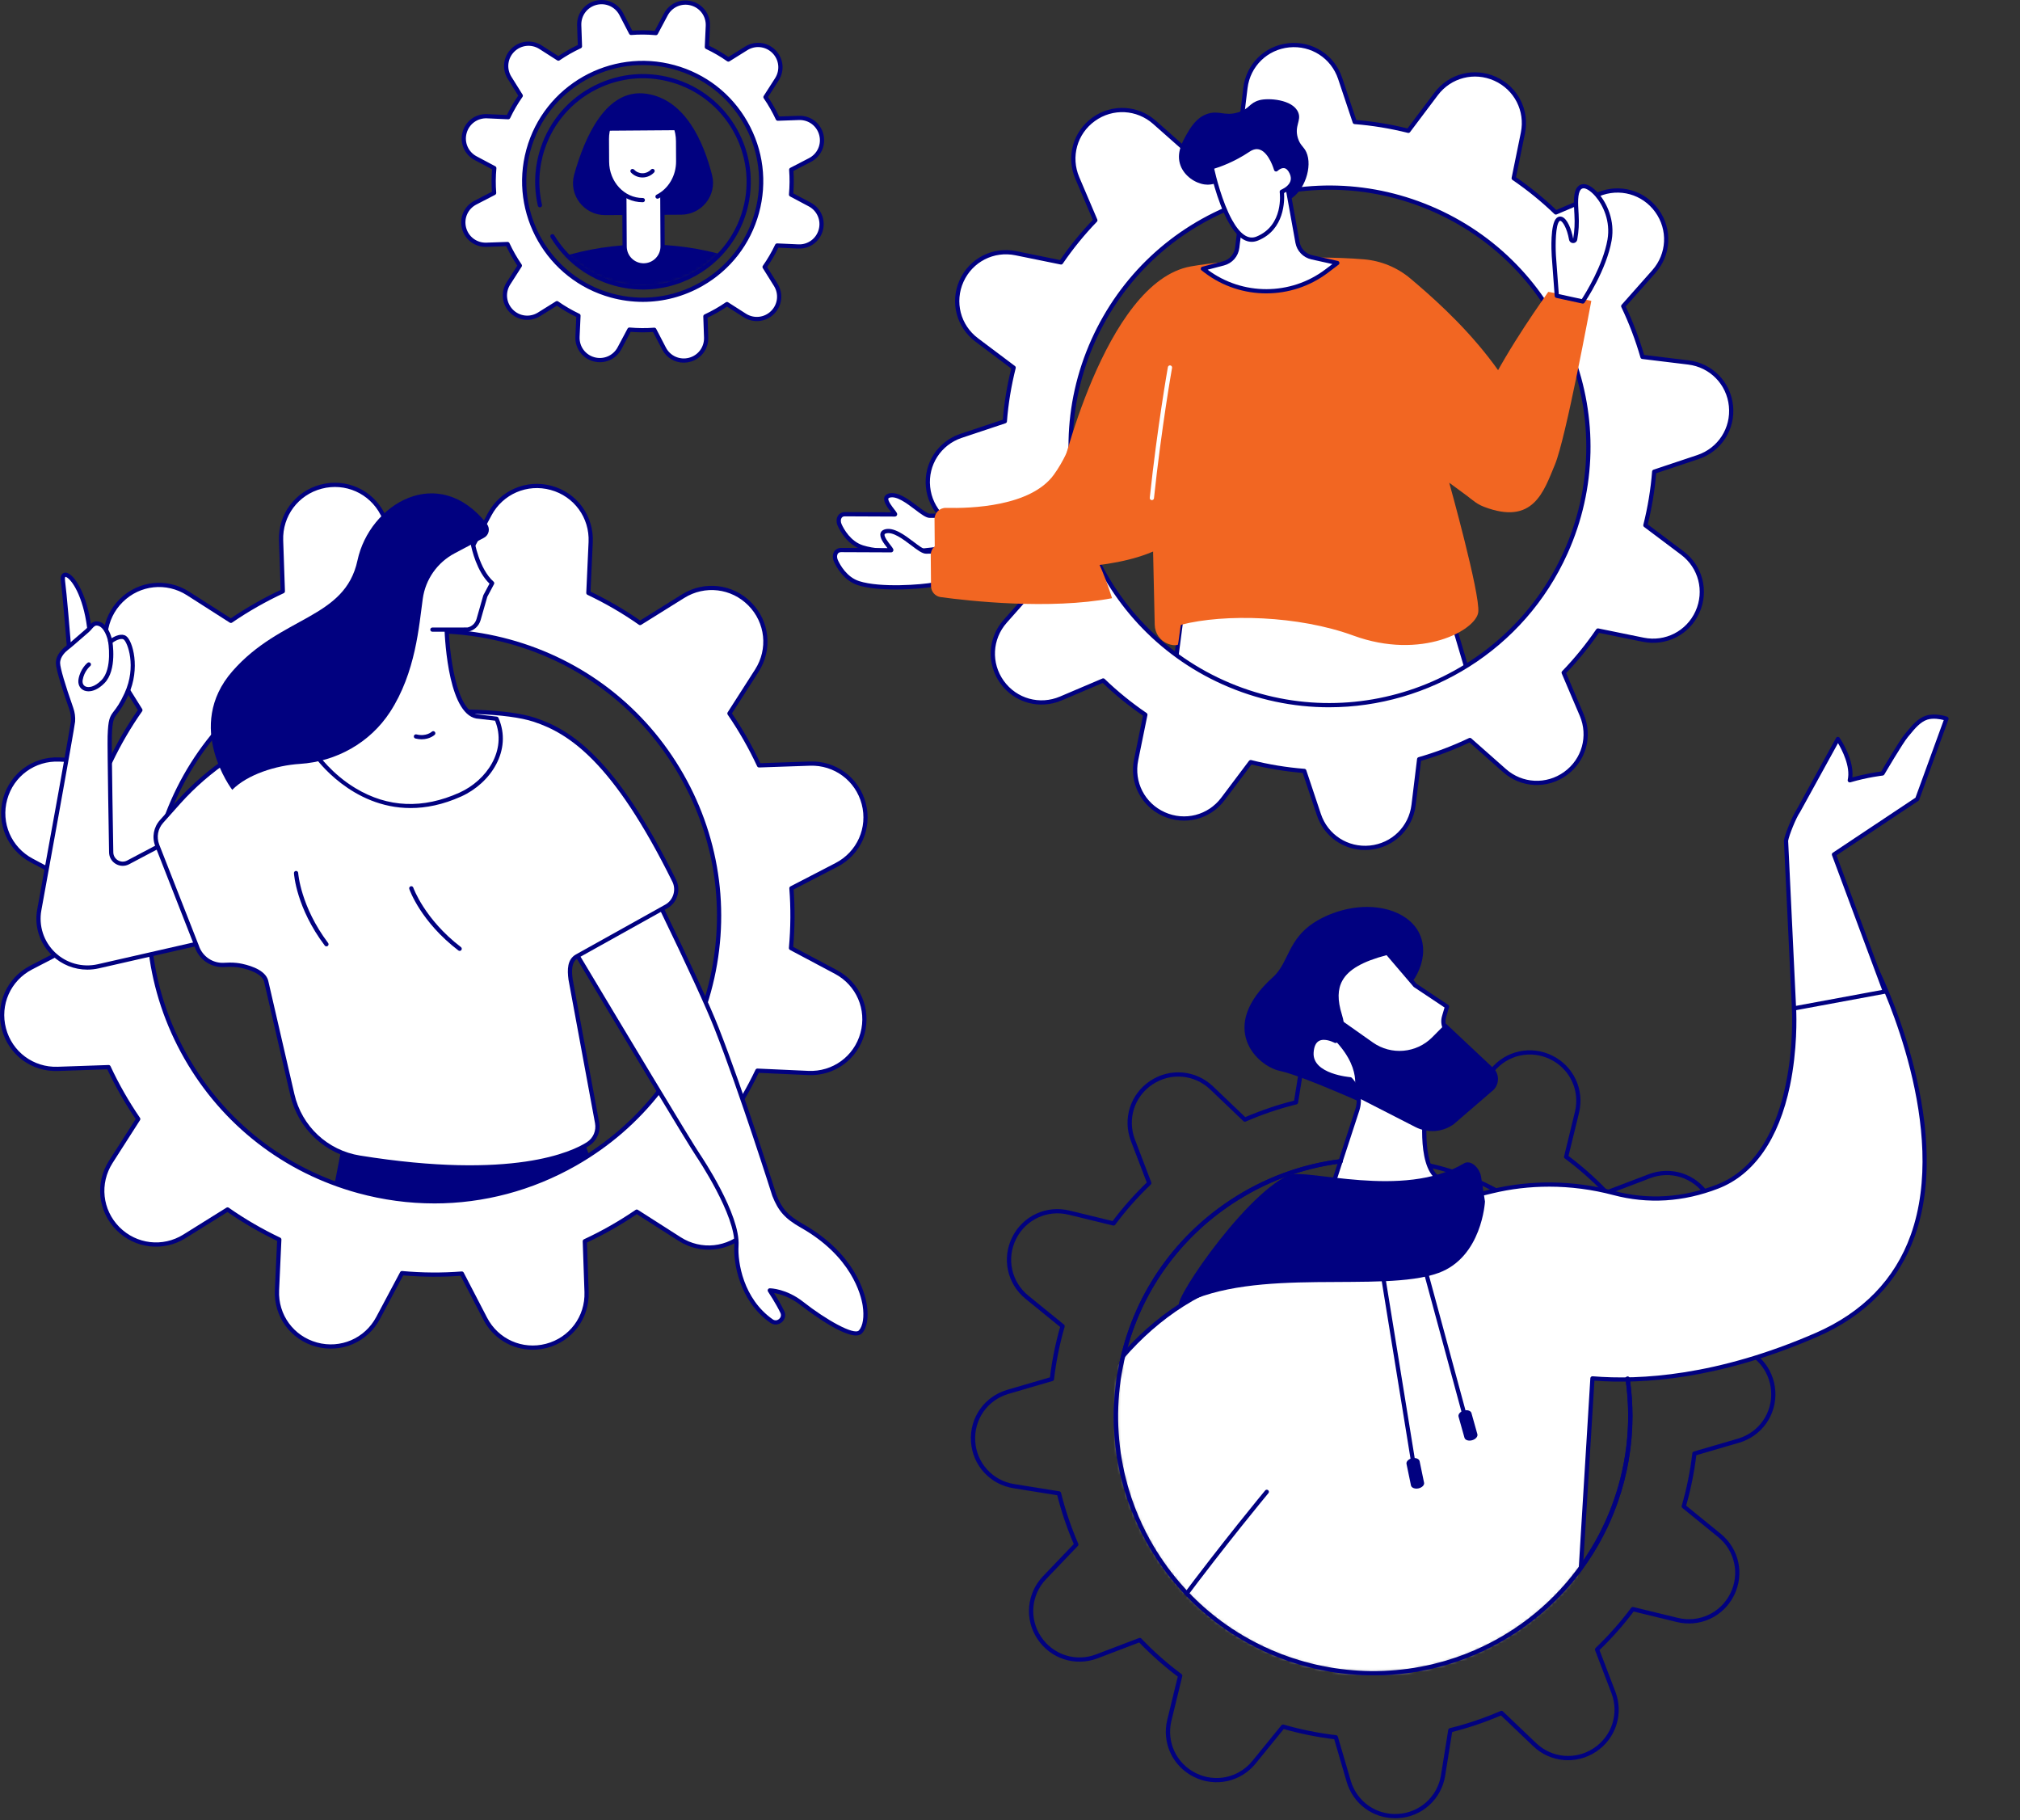 <svg xmlns="http://www.w3.org/2000/svg" width="565" height="509" viewBox="0 0 565 509" fill="none"><rect x="0" y="0" width="565" height="509" fill="#333333" stroke="none"/><path d="M412.423 194.322L404.452 167.492L331.998 161L327.243 197.218C327.243 197.218 401.495 212.887 412.42 194.322H412.423Z" fill="white"></path><path d="M380.864 204.025C357.069 204.025 329.004 198.194 327.122 197.798C326.82 197.735 326.618 197.449 326.657 197.142L331.412 160.924C331.454 160.609 331.743 160.387 332.05 160.413L404.504 166.905C404.746 166.926 404.951 167.093 405.019 167.324L412.99 194.154C413.037 194.312 413.016 194.48 412.932 194.621C408.718 201.782 395.612 204.022 380.864 204.022V204.025ZM327.902 196.748C334.589 198.102 401.241 211.086 411.782 194.238L404 168.043L332.512 161.638L327.902 196.748Z" fill="#010180"></path><path d="M273.18 95.059L283.506 102.818C282.257 107.791 281.43 112.801 281.041 117.803L268.814 121.884C262.765 123.904 258.924 129.842 259.564 136.182C260.205 142.521 265.157 147.573 271.489 148.342L284.323 149.902C285.722 154.771 287.521 159.513 289.705 164.085L281.136 173.753C276.906 178.524 276.551 185.585 280.28 190.755C284.008 195.925 290.824 197.826 296.695 195.329L308.557 190.285C312.169 193.774 316.113 196.974 320.348 199.87L317.767 212.518C316.494 218.76 319.72 225.055 325.536 227.67C331.352 230.285 338.207 228.525 342.04 223.434L349.807 213.118C354.785 214.367 359.799 215.193 364.806 215.581L368.892 227.796C370.913 233.84 376.857 237.677 383.203 237.037C389.549 236.397 394.606 231.45 395.375 225.123L396.938 212.305C401.81 210.907 406.56 209.108 411.134 206.925L420.812 215.487C425.587 219.71 432.655 220.066 437.83 216.342C443.005 212.617 444.909 205.808 442.409 199.943L437.36 188.093C440.852 184.486 444.055 180.544 446.954 176.313L459.614 178.891C465.866 180.163 472.164 176.94 474.782 171.13C477.4 165.32 475.638 158.472 470.542 154.642L460.216 146.883C461.465 141.91 462.292 136.901 462.681 131.899L474.908 127.817C480.957 125.798 484.798 119.859 484.158 113.52C483.517 107.18 478.565 102.128 472.233 101.36L459.402 99.799C458.002 94.931 456.201 90.188 454.017 85.617L462.586 75.948C466.814 71.177 467.171 64.116 463.442 58.946C459.714 53.777 452.898 51.875 447.027 54.372L435.165 59.416C431.553 55.93 427.609 52.727 423.374 49.832L425.955 37.184C427.228 30.941 424.002 24.649 418.186 22.031C412.37 19.416 405.515 21.176 401.682 26.267L393.916 36.583C388.938 35.335 383.923 34.508 378.916 34.12L374.83 21.905C372.809 15.862 366.865 12.024 360.519 12.664C354.173 13.304 349.116 18.251 348.347 24.578L346.785 37.399C341.912 38.797 337.165 40.594 332.588 42.776L322.91 34.215C318.135 29.992 311.067 29.635 305.892 33.359C300.717 37.084 298.813 43.893 301.313 49.758L306.362 61.609C302.87 65.218 299.667 69.158 296.768 73.388L284.108 70.81C277.859 69.538 271.558 72.761 268.94 78.571C266.322 84.381 268.084 91.23 273.18 95.059ZM305.829 95.159C322.244 58.724 365.119 42.48 401.59 58.881C438.061 75.279 454.321 118.112 437.904 154.548C421.489 190.983 378.614 207.224 342.143 190.826C305.671 174.427 289.414 131.594 305.829 95.159Z" fill="white"></path><path d="M381.799 237.703C375.713 237.703 370.301 233.868 368.335 227.988L364.373 216.143C359.623 215.752 354.808 214.962 350.048 213.79L342.515 223.794C338.488 229.145 331.407 230.962 325.294 228.213C319.182 225.464 315.85 218.965 317.189 212.405L319.692 200.14C315.659 197.357 311.873 194.28 308.431 190.986L296.928 195.878C290.763 198.501 283.722 196.536 279.804 191.104C275.887 185.672 276.255 178.377 280.697 173.365L289.007 163.988C286.946 159.628 285.218 155.075 283.866 150.443L271.421 148.929C264.768 148.119 259.653 142.902 258.979 136.242C258.307 129.58 262.274 123.445 268.63 121.325L280.487 117.367C280.876 112.623 281.669 107.809 282.842 103.054L272.828 95.531C267.472 91.508 265.653 84.434 268.402 78.328C271.153 72.221 277.657 68.893 284.226 70.23L296.503 72.73C299.286 68.701 302.366 64.919 305.666 61.48L300.769 49.989C298.144 43.83 300.11 36.793 305.548 32.88C310.983 28.966 318.287 29.333 323.304 33.771L332.691 42.073C337.057 40.014 341.612 38.288 346.246 36.937L347.761 24.505C348.573 17.858 353.795 12.748 360.461 12.074C367.127 11.4 373.268 15.366 375.392 21.716L379.354 33.562C384.109 33.952 388.927 34.745 393.682 35.914L401.212 25.91C405.239 20.56 412.323 18.742 418.43 21.491C424.542 24.24 427.874 30.739 426.535 37.299L424.033 49.564C428.063 52.344 431.847 55.421 435.294 58.718L446.796 53.827C452.961 51.206 460.006 53.168 463.923 58.6C467.84 64.032 467.473 71.327 463.03 76.339L454.72 85.716C456.781 90.078 458.509 94.632 459.861 99.259L472.304 100.772C478.954 101.583 484.071 106.8 484.746 113.459C485.418 120.122 481.451 126.254 475.095 128.376L463.238 132.334C462.846 137.082 462.056 141.892 460.882 146.647L470.896 154.17C476.252 158.194 478.072 165.268 475.323 171.374C472.571 177.478 466.065 180.809 459.499 179.471L447.222 176.971C444.436 181.003 441.354 184.785 438.059 188.221L442.955 199.712C445.581 205.871 443.614 212.908 438.177 216.819C432.739 220.733 425.435 220.365 420.42 215.927L411.034 207.626C406.67 209.685 402.112 211.411 397.478 212.762L395.963 225.194C395.152 231.841 389.93 236.95 383.264 237.624C382.77 237.674 382.282 237.698 381.796 237.698L381.799 237.703ZM349.809 212.531C349.856 212.531 349.904 212.536 349.954 212.549C354.903 213.79 359.917 214.613 364.856 214.994C365.092 215.012 365.297 215.169 365.371 215.395L369.456 227.61C371.404 233.433 377.028 237.068 383.148 236.452C389.263 235.836 394.052 231.148 394.795 225.055L396.357 212.237C396.386 212.001 396.552 211.807 396.78 211.741C401.608 210.356 406.355 208.56 410.884 206.398C411.097 206.296 411.354 206.333 411.53 206.49L421.208 215.051C425.808 219.122 432.506 219.455 437.489 215.87C442.475 212.282 444.276 205.832 441.871 200.182L436.822 188.331C436.73 188.114 436.775 187.859 436.94 187.689C440.382 184.132 443.588 180.195 446.471 175.985C446.605 175.788 446.844 175.691 447.077 175.741L459.74 178.32C465.761 179.547 471.726 176.491 474.249 170.894C476.772 165.297 475.102 158.81 470.193 155.12L459.866 147.361C459.675 147.219 459.591 146.975 459.648 146.745C460.89 141.803 461.712 136.793 462.095 131.857C462.114 131.621 462.271 131.419 462.497 131.343L474.724 127.261C480.553 125.315 484.192 119.691 483.575 113.583C482.958 107.474 478.266 102.689 472.167 101.947L459.336 100.386C459.1 100.358 458.905 100.192 458.84 99.964C457.454 95.143 455.655 90.403 453.492 85.874C453.389 85.659 453.426 85.404 453.583 85.228L462.153 75.558C466.225 70.962 466.562 64.274 462.972 59.293C459.381 54.312 452.922 52.512 447.269 54.915L435.407 59.959C435.189 60.051 434.934 60.006 434.764 59.841C431.198 56.4 427.257 53.194 423.051 50.32C422.854 50.186 422.757 49.947 422.807 49.714L425.388 37.066C426.614 31.051 423.558 25.089 417.955 22.571C412.349 20.051 405.859 21.719 402.165 26.624L394.399 36.94C394.257 37.129 394.015 37.215 393.782 37.158C388.838 35.917 383.823 35.096 378.879 34.71C378.643 34.692 378.438 34.535 378.364 34.309L374.279 22.094C372.331 16.271 366.699 12.638 360.587 13.252C354.475 13.868 349.686 18.556 348.943 24.649L347.381 37.47C347.352 37.706 347.186 37.9 346.958 37.965C342.132 39.35 337.385 41.147 332.853 43.308C332.641 43.411 332.383 43.374 332.208 43.217L322.53 34.655C317.93 30.587 311.232 30.249 306.249 33.837C301.263 37.425 299.459 43.875 301.867 49.525L306.916 61.375C307.008 61.593 306.963 61.847 306.798 62.018C303.353 65.577 300.147 69.514 297.267 73.722C297.133 73.918 296.897 74.015 296.66 73.966L284 71.387C277.98 70.16 272.014 73.215 269.491 78.813C266.968 84.41 268.638 90.897 273.548 94.587L283.874 102.346C284.066 102.487 284.15 102.731 284.092 102.962C282.85 107.906 282.026 112.916 281.645 117.85C281.627 118.086 281.469 118.291 281.243 118.364L269.016 122.445C263.187 124.392 259.548 130.015 260.165 136.124C260.782 142.233 265.474 147.017 271.573 147.76L284.407 149.32C284.643 149.349 284.838 149.514 284.903 149.743C286.29 154.566 288.088 159.308 290.251 163.833C290.354 164.048 290.317 164.303 290.16 164.478L281.59 174.146C277.518 178.742 277.179 185.43 280.771 190.411C284.362 195.392 290.819 197.192 296.474 194.789L308.336 189.745C308.554 189.653 308.809 189.698 308.979 189.863C312.542 193.302 316.483 196.507 320.695 199.385C320.891 199.518 320.989 199.757 320.939 199.99L318.358 212.638C317.132 218.653 320.188 224.615 325.791 227.133C331.394 229.653 337.887 227.985 341.581 223.08L349.347 212.764C349.46 212.615 349.636 212.528 349.82 212.528L349.809 212.531ZM371.759 197.787C361.753 197.787 351.6 195.725 341.901 191.364C305.191 174.857 288.768 131.589 305.291 94.915C313.296 77.15 327.744 63.56 345.981 56.651C364.215 49.742 384.051 50.343 401.834 58.338C438.544 74.844 454.967 118.112 438.445 154.786C426.286 181.771 399.621 197.782 371.761 197.784L371.759 197.787ZM371.895 53.058C363.297 53.058 354.68 54.621 346.396 57.758C328.456 64.554 314.241 77.924 306.367 95.4C290.112 131.482 306.267 174.047 342.384 190.285C378.504 206.524 421.108 190.385 437.363 154.304C453.618 118.223 437.463 75.657 401.346 59.419C391.928 55.182 381.922 53.058 371.895 53.058Z" fill="#010180"></path><path d="M278.158 143.972C278.158 143.972 270.053 144.271 260.034 144.232C257.926 144.224 252.273 137.465 248.642 138.611C246.035 139.434 250.966 143.867 250.288 143.865C243.866 143.838 238.324 143.815 236.315 143.804C234.742 143.796 234.215 145.404 234.866 146.836C235.798 148.882 237.83 151.983 241.191 153.063C247.198 154.996 258.792 154.126 262.379 153.431C270.216 151.909 276.433 151.794 276.433 151.794L278.161 143.972H278.158Z" fill="white"></path><path d="M251.559 154.836C247.757 154.836 243.819 154.53 241.007 153.625C237.09 152.363 235.028 148.628 234.325 147.08C233.868 146.076 233.894 144.969 234.396 144.195C234.811 143.558 235.512 143.206 236.315 143.211C238.219 143.222 243.294 143.246 249.285 143.269C249.259 143.235 249.233 143.204 249.209 143.17C248.264 141.955 246.969 140.289 247.353 139.062C247.458 138.724 247.736 138.272 248.463 138.044C250.968 137.255 254.114 139.631 256.639 141.541C257.939 142.522 259.409 143.636 260.034 143.639C269.927 143.676 278.053 143.382 278.135 143.379C278.318 143.371 278.492 143.45 278.61 143.592C278.728 143.731 278.773 143.92 278.733 144.098L277.006 151.92C276.948 152.187 276.712 152.379 276.438 152.384C276.375 152.384 270.177 152.518 262.486 154.008C260.517 154.39 256.138 154.834 251.556 154.834L251.559 154.836ZM236.299 144.394C235.887 144.394 235.58 144.544 235.388 144.838C235.107 145.27 235.113 145.958 235.401 146.59C236.042 147.996 237.903 151.382 241.369 152.499C247.279 154.401 258.858 153.509 262.263 152.848C268.843 151.571 274.354 151.277 275.95 151.217L277.413 144.589C275.162 144.659 268.197 144.856 260.026 144.822C259.008 144.817 257.645 143.789 255.923 142.485C253.612 140.738 250.737 138.566 248.815 139.172C248.524 139.264 248.49 139.377 248.476 139.416C248.277 140.053 249.582 141.73 250.138 142.446C250.826 143.332 251.086 143.663 250.871 144.098C250.763 144.318 250.538 144.455 250.283 144.455H250.28C243.858 144.429 238.313 144.405 236.307 144.394H236.297H236.299Z" fill="#010180"></path><path d="M333.05 74.508C343.471 72.643 365.843 71.214 381.494 72.52C386.288 72.919 390.833 74.799 394.511 77.9C405.292 86.996 429.783 108.62 431.513 135.3C431.613 136.822 430.933 138.293 429.736 139.243L429.528 138.083C423.634 142.771 416.114 143.66 410.427 138.726L405.358 135.001C405.358 135.001 414.067 166.178 413.473 171.188C412.88 176.198 397.612 184.722 378.517 177.729C363.22 172.127 342.542 171.56 330.346 174.713C330.146 174.765 329.621 180.266 329.427 180.321C328.553 180.562 327.592 180.389 326.686 180.043C324.483 179.198 323.031 177.079 322.979 174.721L322.186 139.264L296.306 134.275C296.306 134.275 308.801 78.844 333.053 74.506L333.05 74.508Z" fill="#F26622"></path><path d="M445.098 84.14C444.806 85.598 438.006 122.487 434.919 129.916C431.763 137.512 428.861 146.97 415.114 141.74C394.582 133.929 430.907 84.919 433.044 81.632C433.117 81.522 445.106 84.106 445.098 84.142V84.14Z" fill="#F26622"></path><path d="M261.462 153.887L261.389 145.184C261.373 143.413 262.828 141.981 264.6 142.026C271.663 142.207 288.327 141.63 294.762 132.751C300.171 125.289 301.809 116.329 301.809 116.329C301.809 116.329 329.086 112.229 333.788 134.325C340.46 165.659 278.024 158.847 264.172 156.964C262.628 156.754 261.476 155.442 261.462 153.887Z" fill="#F26622"></path><path d="M435.441 82.726L434.614 71.555C434.614 71.555 434.091 63.007 435.769 61.412C437.003 60.237 438.752 63.004 439.445 66.894C439.56 67.539 440.474 67.542 440.584 66.899C441.015 64.363 441.102 62.522 440.96 59.92C440.81 57.116 440.277 52.177 442.913 52.069C445.549 51.959 451.651 58.813 450.202 67.104C448.752 75.395 442.708 84.305 442.708 84.305L435.444 82.729L435.441 82.726Z" fill="white"></path><path d="M442.706 84.895C442.664 84.895 442.622 84.89 442.58 84.882L435.315 83.306C435.058 83.251 434.869 83.033 434.85 82.773L434.023 71.602C433.931 70.12 433.574 62.687 435.36 60.987C435.785 60.581 436.313 60.452 436.843 60.628C438.371 61.129 439.542 64.085 440.025 66.794C440.411 64.365 440.508 62.574 440.369 59.954L440.327 59.243C440.175 56.754 439.986 53.656 441.278 52.227C441.7 51.76 442.241 51.508 442.89 51.482C444.037 51.432 445.618 52.394 447.072 54.052C449.496 56.814 451.743 61.722 450.785 67.209C449.33 75.529 443.446 84.274 443.197 84.641C443.087 84.806 442.9 84.901 442.709 84.901L442.706 84.895ZM435.998 82.243L442.435 83.642C443.525 81.96 448.364 74.183 449.619 67.002C450.506 61.923 448.424 57.383 446.182 54.826C444.835 53.291 443.562 52.63 442.937 52.659C442.611 52.672 442.362 52.785 442.155 53.016C441.196 54.076 441.383 57.139 441.506 59.169L441.548 59.888C441.692 62.605 441.593 64.465 441.165 66.999C441.068 67.568 440.598 67.969 440.023 67.972H440.017C439.437 67.972 438.965 67.573 438.862 66.999C438.285 63.762 437.098 61.952 436.476 61.748C436.397 61.722 436.315 61.709 436.176 61.84C435.1 62.863 435.01 68.321 435.205 71.518L436 82.241L435.998 82.243Z" fill="#010180"></path><path d="M342.045 51.419C340.352 50.65 339.475 51.93 336.949 51.584C334.269 51.217 331.317 49.231 330.209 46.33C328.873 42.826 330.8 39.484 332.013 37.378C333.221 35.282 334.76 32.95 337.427 31.943C340.906 30.629 342.36 32.646 346.343 31.408C349.581 30.401 349.344 28.843 352.227 28.024C354.63 27.343 361.553 27.731 363.105 31.408C364.087 33.742 361.968 35.161 363.023 38.619C363.659 40.693 364.657 40.948 365.384 42.55C367.19 46.527 364.927 53.512 360.618 55.851C354.771 59.028 344.968 52.743 342.045 51.419Z" fill="#010180"></path><path d="M347.422 58.091L346.062 69.247C345.803 71.371 344.272 73.121 342.198 73.661L336.456 75.156L337.264 75.772C347.249 83.368 361.075 83.379 371.073 75.804L374.048 73.551L366.914 71.959C364.864 71.502 363.289 69.86 362.916 67.796L359.951 51.363L347.422 58.096V58.091Z" fill="white"></path><path d="M354.188 82.044C348.089 82.044 341.99 80.108 336.905 76.239L336.096 75.623C335.915 75.487 335.831 75.258 335.875 75.038C335.92 74.815 336.088 74.639 336.306 74.582L342.048 73.087C343.899 72.604 345.243 71.07 345.474 69.173L346.834 58.018C346.858 57.826 346.971 57.661 347.141 57.569L359.671 50.836C359.836 50.747 360.036 50.742 360.209 50.826C360.379 50.907 360.5 51.067 360.534 51.253L363.499 67.686C363.829 69.522 365.221 70.97 367.043 71.376L374.177 72.969C374.402 73.019 374.576 73.194 374.626 73.42C374.673 73.645 374.589 73.876 374.405 74.015L371.43 76.268C366.353 80.116 360.269 82.041 354.188 82.041V82.044ZM337.781 75.418C347.506 82.705 361.02 82.676 370.716 75.329L372.675 73.845L366.786 72.531C364.499 72.019 362.75 70.201 362.335 67.896L359.516 52.263L347.974 58.464L346.651 69.315C346.359 71.697 344.671 73.624 342.35 74.23L337.784 75.418H337.781Z" fill="#010180"></path><path d="M358.526 53.624C358.526 53.624 362.932 51.964 361.277 48.326C359.621 44.688 356.927 47.374 356.927 47.374C356.927 47.374 354.422 38.411 349.161 41.947C343.899 45.483 338.913 46.768 338.913 46.768C338.913 46.768 340.767 55.788 344.093 61.792C346.099 65.412 348.643 67.935 351.642 66.718C359.847 63.387 358.523 53.627 358.523 53.627L358.526 53.624Z" fill="white"></path><path d="M350.101 67.623C347.814 67.623 345.627 65.766 343.581 62.073C340.247 56.061 338.414 47.253 338.338 46.881C338.275 46.574 338.464 46.27 338.769 46.191C338.819 46.178 343.726 44.885 348.832 41.454C350.216 40.523 351.568 40.292 352.847 40.764C355.265 41.653 356.68 44.866 357.232 46.398C357.778 46.054 358.584 45.708 359.455 45.868C360.435 46.047 361.228 46.792 361.816 48.082C362.328 49.21 362.38 50.288 361.965 51.287C361.354 52.767 359.881 53.638 359.153 53.994C359.293 56.003 359.371 64.219 351.87 67.264C351.274 67.505 350.686 67.626 350.103 67.626L350.101 67.623ZM339.612 47.18C340.066 49.197 341.827 56.478 344.613 61.501C346.845 65.525 349.132 67.093 351.421 66.165C359.096 63.051 357.988 54.081 357.938 53.7C357.901 53.428 358.059 53.168 358.313 53.068C358.332 53.06 360.261 52.313 360.87 50.828C361.157 50.136 361.112 49.396 360.737 48.567C360.319 47.649 359.815 47.133 359.24 47.028C358.3 46.86 357.352 47.78 357.342 47.788C357.192 47.938 356.977 47.995 356.775 47.94C356.572 47.888 356.412 47.731 356.355 47.529C356.341 47.481 355.005 42.815 352.432 41.868C351.516 41.533 350.555 41.716 349.489 42.432C345.157 45.344 341.061 46.739 339.609 47.177L339.612 47.18Z" fill="#010180"></path><path d="M322.183 139.857C322.162 139.857 322.141 139.857 322.12 139.854C321.795 139.82 321.561 139.529 321.595 139.204C323.682 119.489 326.631 102.829 326.662 102.663C326.72 102.343 327.027 102.128 327.348 102.186C327.671 102.244 327.883 102.55 327.826 102.87C327.797 103.036 324.853 119.66 322.771 139.329C322.74 139.634 322.483 139.859 322.183 139.859V139.857Z" fill="white"></path><path d="M390.224 508.461C383.951 508.461 378.456 504.388 376.673 498.297L373.179 486.36C368.419 485.783 363.674 484.828 359.064 483.514L351.208 493.164C347.007 498.326 339.905 499.863 333.943 496.904C327.977 493.946 324.913 487.365 326.491 480.902L329.432 468.852C325.646 466.014 322.018 462.806 318.636 459.307L307.01 463.737C300.787 466.108 293.872 463.895 290.186 458.352C286.502 452.81 287.14 445.581 291.74 440.773L300.336 431.784C298.419 427.315 296.865 422.73 295.715 418.14L283.456 416.173C276.882 415.118 271.998 409.744 271.581 403.105C271.163 396.466 275.335 390.525 281.726 388.658L293.675 385.167C294.25 380.414 295.208 375.674 296.524 371.068L286.864 363.22C281.697 359.024 280.159 351.931 283.12 345.972C286.082 340.013 292.669 336.952 299.139 338.528L311.2 341.466C314.044 337.681 317.255 334.053 320.755 330.68L316.32 319.066C313.947 312.849 316.163 305.94 321.71 302.258C327.255 298.578 334.494 299.215 339.309 303.813L348.307 312.401C352.776 310.486 357.368 308.936 361.965 307.784L363.932 295.538C364.987 288.97 370.367 284.091 377.012 283.674C383.647 283.257 389.604 287.425 391.473 293.809L394.968 305.749C399.726 306.323 404.47 307.281 409.083 308.595L416.939 298.945C421.139 293.783 428.239 292.246 434.201 295.205C440.167 298.163 443.231 304.744 441.653 311.207L438.712 323.257C442.501 326.095 446.129 329.306 449.508 332.802L461.134 328.372C467.357 326.001 474.275 328.215 477.959 333.757L477.465 334.085L477.959 333.759C481.642 339.302 481.002 346.531 476.402 351.338L467.806 360.327C469.722 364.794 471.277 369.382 472.427 373.972L484.685 375.939C491.26 376.994 496.143 382.368 496.561 389.007C496.978 395.645 492.806 401.586 486.416 403.454L474.464 406.945C473.889 411.7 472.931 416.44 471.615 421.046L481.275 428.894C486.442 433.091 487.98 440.183 485.019 446.142C482.057 452.102 475.47 455.163 469 453.586L456.939 450.649C454.098 454.431 450.887 458.056 447.384 461.434L451.819 473.049C454.192 479.265 451.976 486.176 446.429 489.856C440.881 493.536 433.645 492.899 428.832 488.304L419.835 479.716C415.361 481.631 410.771 483.184 406.179 484.333L404.213 496.579C403.157 503.147 397.777 508.026 391.132 508.443C390.828 508.461 390.523 508.472 390.221 508.472L390.224 508.461ZM358.854 482.247C358.909 482.247 358.964 482.255 359.019 482.271C363.808 483.658 368.749 484.655 373.706 485.232C373.943 485.258 374.14 485.426 374.205 485.652L377.81 497.964C379.522 503.816 384.965 507.635 391.064 507.252C397.153 506.869 402.083 502.399 403.049 496.38L405.079 483.748C405.116 483.514 405.292 483.325 405.523 483.268C410.301 482.095 415.082 480.479 419.732 478.465C419.95 478.371 420.205 478.415 420.375 478.58L429.657 487.438C434.068 491.651 440.7 492.236 445.783 488.862C450.866 485.489 452.898 479.155 450.721 473.46L446.148 461.479C446.064 461.256 446.119 461.007 446.292 460.841C449.955 457.34 453.3 453.563 456.232 449.618C456.374 449.426 456.618 449.34 456.847 449.397L469.289 452.427C475.218 453.87 481.254 451.066 483.969 445.605C486.683 440.144 485.271 433.644 480.537 429.799L470.576 421.704C470.392 421.555 470.316 421.308 470.381 421.083C471.77 416.296 472.768 411.359 473.346 406.41C473.374 406.174 473.54 405.977 473.768 405.912L486.093 402.31C491.948 400.597 495.773 395.155 495.39 389.07C495.006 382.984 490.532 378.061 484.507 377.096L471.862 375.068C471.626 375.032 471.439 374.856 471.382 374.625C470.208 369.849 468.591 365.072 466.574 360.43C466.48 360.212 466.524 359.957 466.69 359.787L475.556 350.515C479.77 346.108 480.358 339.483 476.982 334.405C473.606 329.327 467.265 327.296 461.565 329.471L449.574 334.04C449.353 334.124 449.101 334.069 448.936 333.896C445.434 330.239 441.653 326.898 437.701 323.965C437.51 323.824 437.423 323.582 437.481 323.352L440.513 310.921C441.957 304.999 439.151 298.969 433.684 296.256C428.218 293.544 421.714 294.953 417.863 299.685L409.76 309.636C409.611 309.82 409.364 309.896 409.138 309.83C404.346 308.443 399.405 307.446 394.451 306.869C394.215 306.843 394.02 306.675 393.952 306.449L390.347 294.137C388.635 288.285 383.193 284.466 377.093 284.849C371.005 285.232 366.074 289.702 365.108 295.721L363.078 308.354C363.042 308.587 362.866 308.776 362.635 308.834C357.851 310.009 353.07 311.624 348.425 313.636C348.207 313.731 347.955 313.686 347.782 313.521L338.503 304.663C334.092 300.451 327.46 299.866 322.377 303.239C317.294 306.612 315.262 312.944 317.439 318.641L322.012 330.622C322.096 330.845 322.041 331.095 321.868 331.26C318.208 334.759 314.866 338.533 311.928 342.483C311.786 342.675 311.544 342.761 311.313 342.706L298.871 339.677C292.94 338.234 286.906 341.038 284.191 346.499C281.477 351.96 282.889 358.46 287.623 362.305L297.587 370.399C297.771 370.549 297.847 370.796 297.781 371.021C296.392 375.811 295.395 380.747 294.817 385.694C294.791 385.93 294.623 386.127 294.397 386.192L282.073 389.794C276.215 391.504 272.392 396.949 272.776 403.034C273.159 409.119 277.633 414.043 283.658 415.008L296.303 417.035C296.537 417.072 296.726 417.248 296.783 417.479C297.957 422.253 299.574 427.029 301.591 431.674C301.685 431.892 301.641 432.146 301.475 432.317L292.609 441.586C288.392 445.993 287.807 452.618 291.183 457.696C294.56 462.775 300.9 464.805 306.6 462.63L318.594 458.061C318.817 457.977 319.066 458.032 319.232 458.205C322.737 461.864 326.518 465.206 330.466 468.136C330.658 468.277 330.745 468.519 330.687 468.75L327.655 481.18C326.21 487.102 329.017 493.133 334.484 495.845C339.95 498.557 346.456 497.148 350.305 492.416L358.407 482.465C358.52 482.326 358.691 482.247 358.867 482.247H358.854ZM384.185 468.487C360.681 468.487 337.608 457.122 323.658 436.141C315.666 424.12 311.526 410.318 311.523 396.209C311.523 391.396 312.004 386.546 312.98 381.72C316.811 362.748 327.809 346.402 343.949 335.695C360.088 324.988 379.433 321.198 398.423 325.028C417.414 328.857 433.774 339.842 444.494 355.965C452.672 368.267 456.584 382.179 456.584 395.944C456.584 419.422 445.205 442.478 424.206 456.411C411.895 464.582 397.966 468.49 384.188 468.49L384.185 468.487ZM312.707 396.207C312.707 410.085 316.782 423.661 324.646 435.488C346.411 468.228 390.783 477.169 423.55 455.425C444.207 441.717 455.4 419.037 455.4 395.944C455.4 382.402 451.551 368.718 443.506 356.618C432.962 340.76 416.868 329.951 398.187 326.184C379.509 322.42 360.476 326.145 344.602 336.679C328.728 347.213 317.909 363.291 314.138 381.954C313.18 386.701 312.705 391.472 312.707 396.207Z" fill="#010180"></path><mask id="mask0_5_2273" style="mask-type:luminance" maskUnits="userSpaceOnUse" x="269" y="183" width="296" height="285"><path d="M498.918 188.823L321.222 237.72L269 325.007L315.162 375.438C309.255 395.184 311.846 417.308 324.152 435.816C346.133 468.878 390.783 477.88 423.878 455.918C443.848 442.667 455.043 421.174 455.957 398.945L524.538 386.213L564.071 302.617L553.952 183L498.921 188.82L498.918 188.823Z" fill="white"></path></mask><g mask="url(#mask0_5_2273)"><path d="M383.767 309.641C383.767 309.641 364.459 300.86 357.982 299.472C351.505 298.085 340.433 287.275 356.031 273.271C361.085 268.734 359.878 261.177 370.858 256.196C381.838 251.215 393.201 253.867 396.798 260.634C400.395 267.401 395.643 275.86 390.828 278.368C386.012 280.875 383.77 309.641 383.77 309.641H383.767Z" fill="#010180"></path><path d="M375.143 324.178L369.897 340.238C369.897 340.238 405.911 338.069 404.533 332.736C404.142 331.226 403.223 330.127 402.102 329.332C396.567 325.397 398.82 309.077 398.82 309.077L408.4 300.97C410.157 299.483 410.501 296.909 409.198 295.016L404.528 288.222C403.74 287.076 403.509 285.636 403.903 284.301L404.73 281.489L395.811 275.543L388.031 266.436C375.615 269.62 371.842 274.544 374.759 283.902C376.629 289.904 373.533 291.081 373.533 291.081C373.533 291.081 367.274 287.64 366.833 294.318C366.392 300.996 377.676 301.812 377.676 301.812C379.866 304.107 380.617 307.417 379.632 310.431L375.143 324.178Z" fill="white"></path><path d="M369.899 340.828C369.718 340.828 369.545 340.744 369.432 340.597C369.311 340.443 369.277 340.238 369.338 340.052L374.583 323.991L379.073 310.244C379.968 307.504 379.328 304.511 377.401 302.378C375.686 302.216 365.804 300.98 366.247 294.276C366.386 292.164 367.098 290.745 368.361 290.053C370.238 289.027 372.688 290.014 373.528 290.412C374.1 290.027 375.594 288.547 374.2 284.073C372.85 279.742 372.929 276.322 374.444 273.612C376.358 270.184 380.63 267.721 387.89 265.859C388.11 265.804 388.341 265.875 388.486 266.048L396.21 275.094L405.061 280.996C405.276 281.14 405.373 281.405 405.3 281.654L404.472 284.466C404.129 285.636 404.328 286.882 405.019 287.884L409.689 294.677C411.17 296.831 410.782 299.729 408.786 301.418L399.382 309.379C399.143 311.323 397.604 325.405 402.448 328.849C403.827 329.827 404.719 331.086 405.108 332.587C405.247 333.127 405.129 333.673 404.767 334.171C401.39 338.806 373.145 340.634 369.934 340.828C369.92 340.828 369.91 340.828 369.897 340.828H369.899ZM370.28 290.782C369.805 290.782 369.335 290.869 368.923 291.094C368.038 291.58 367.534 292.676 367.424 294.357C367.024 300.372 377.611 301.216 377.718 301.224C377.865 301.235 378.002 301.3 378.104 301.405C380.446 303.86 381.247 307.391 380.194 310.614L370.732 339.593C379.874 338.995 401.314 336.902 403.811 333.476C404.01 333.203 403.997 333.014 403.963 332.883C403.648 331.658 402.908 330.625 401.763 329.812C396.002 325.717 398.145 309.675 398.239 308.996C398.258 308.852 398.331 308.721 398.442 308.626L408.022 300.519C409.553 299.223 409.85 297.001 408.715 295.349L404.045 288.555C403.152 287.257 402.895 285.646 403.338 284.136L404.045 281.741L395.488 276.036C395.443 276.007 395.401 275.97 395.367 275.928L387.829 267.102C381.121 268.865 377.193 271.123 375.479 274.195C374.113 276.639 374.066 279.669 375.332 283.729C377.345 290.184 373.898 291.58 373.751 291.637C373.588 291.698 373.407 291.687 373.255 291.603C373.236 291.593 371.74 290.787 370.285 290.787L370.28 290.782Z" fill="#010180"></path><path d="M371.826 282.937L383.983 291.517C389.137 295.155 396.17 294.538 400.61 290.058L404.404 286.229L417.957 298.953C419.59 300.86 419.249 303.753 417.217 305.229L406.644 314.349C403.514 316.624 399.368 316.946 395.921 315.186L378.34 306.195C378.34 306.195 381.804 299.918 373.533 291.081C365.263 282.245 371.824 282.937 371.824 282.937H371.826Z" fill="#010180"></path><path d="M524.622 270.562L501.788 281.99C501.788 281.99 504.403 322.549 480.39 331.832C468.838 336.298 458.742 335.577 451.372 333.626C440.217 330.672 428.52 330.428 417.301 333.135L372.228 344.005C347.32 350.011 328.374 370.255 324.076 395.491C319.481 422.475 314.501 458.09 313.87 488.524C313.755 494.134 319.203 498.184 324.538 496.424L440.981 458.001L445.41 385.455C459.968 386.672 481.225 384.973 508.013 373.313C564.651 348.66 524.62 270.562 524.62 270.562H524.622Z" fill="white"></path><path d="M321.962 497.434C320.14 497.434 318.355 496.852 316.827 495.724C314.514 494.016 313.222 491.388 313.282 488.511C313.928 457.326 319.195 420.66 323.496 395.391C327.838 369.898 346.913 349.502 372.094 343.43L417.167 332.561C428.291 329.877 440.174 330.048 451.527 333.054C461.005 335.564 470.644 334.966 480.18 331.281C503.508 322.263 501.226 282.428 501.2 282.027C501.184 281.791 501.313 281.568 501.525 281.46L524.36 270.032C524.651 269.888 525.003 270.003 525.15 270.292C525.371 270.722 547.044 313.633 535.558 345.728C530.989 358.491 521.802 367.955 508.252 373.851C480.87 385.767 459.359 387.118 445.964 386.09L441.571 458.035C441.556 458.276 441.395 458.483 441.167 458.559L324.724 496.983C323.813 497.285 322.881 497.431 321.962 497.431V497.434ZM433.248 331.847C427.903 331.847 422.591 332.466 417.443 333.709L372.37 344.579C347.651 350.541 328.923 370.565 324.661 395.59C320.366 420.82 315.11 457.424 314.464 488.537C314.411 491.026 315.53 493.3 317.528 494.774C319.515 496.241 322.004 496.639 324.354 495.863L440.416 457.565L444.822 385.418C444.832 385.258 444.906 385.111 445.024 385.007C445.145 384.902 445.302 384.852 445.46 384.865C458.674 385.969 480.211 384.768 507.779 372.77C521.02 367.008 529.992 357.775 534.444 345.332C545.075 315.622 526.783 276.343 524.357 271.354L502.4 282.342C502.489 284.327 502.752 293.542 500.675 303.546C497.561 318.536 490.619 328.508 480.605 332.377C470.833 336.154 460.945 336.765 451.223 334.189C445.313 332.624 439.258 331.842 433.248 331.842V331.847Z" fill="#010180"></path><path d="M499.556 235.089C499.785 233.542 501.809 228.477 502.951 226.837L514.062 206.651C514.062 206.651 518.521 213.14 517.392 218.208C522.367 216.747 526.539 216.298 526.539 216.298C526.539 216.298 531.732 207.433 533.189 205.717C534.647 204.005 536.445 201.455 538.911 200.679C541.381 199.9 544.44 200.972 544.44 200.972L536.251 223.456L512.965 238.953L527.227 277.282L501.788 281.99L499.554 235.092L499.556 235.089Z" fill="white"></path><path d="M501.791 282.58C501.659 282.58 501.528 282.536 501.423 282.452C501.289 282.347 501.208 282.187 501.2 282.016L498.966 235.118C498.966 235.079 498.966 235.042 498.971 235.005C499.207 233.408 501.247 228.272 502.447 226.528L513.543 206.368C513.642 206.187 513.826 206.071 514.031 206.063C514.228 206.056 514.433 206.15 514.548 206.321C514.724 206.578 518.628 212.332 518.119 217.389C521.95 216.335 525.2 215.876 526.177 215.75C527.054 214.26 531.388 206.929 532.738 205.34C532.94 205.103 533.145 204.852 533.36 204.589C534.733 202.919 536.442 200.841 538.729 200.12C541.357 199.291 544.5 200.374 544.632 200.422C544.781 200.474 544.902 200.584 544.97 200.726C545.038 200.867 545.046 201.033 544.991 201.18L536.802 223.664C536.76 223.782 536.679 223.884 536.574 223.952L513.676 239.189L527.778 277.08C527.839 277.243 527.825 277.426 527.739 277.578C527.652 277.73 527.505 277.835 527.332 277.867L501.893 282.575C501.859 282.583 501.822 282.585 501.785 282.585L501.791 282.58ZM500.15 235.121L502.347 281.284L526.429 276.828L512.411 239.157C512.316 238.9 512.411 238.612 512.637 238.46L535.762 223.071L543.671 201.361C542.712 201.111 540.733 200.723 539.089 201.24C537.136 201.856 535.55 203.784 534.276 205.334C534.056 205.602 533.846 205.859 533.641 206.098C532.234 207.755 527.101 216.505 527.048 216.595C526.954 216.757 526.788 216.862 526.602 216.883C526.56 216.888 522.419 217.342 517.557 218.772C517.355 218.829 517.14 218.78 516.987 218.635C516.835 218.494 516.769 218.279 516.814 218.077C517.646 214.344 515.207 209.683 514.097 207.813L503.471 227.121C503.461 227.139 503.45 227.157 503.437 227.173C502.345 228.736 500.404 233.586 500.15 235.118V235.121Z" fill="#010180"></path><path d="M281.568 469.046C281.568 469.046 286.294 376.075 346.897 357.326L363.147 406.478C363.147 406.478 305.332 475.118 299.787 496.511C294.239 517.906 281.568 469.046 281.568 469.046Z" fill="white"></path><path d="M281.571 469.636C281.571 469.636 281.55 469.636 281.54 469.636C281.214 469.62 280.962 469.342 280.98 469.017C280.993 468.784 282.267 445.397 290.949 420.028C296.056 405.109 302.688 392.424 310.662 382.328C320.652 369.678 332.785 361.077 346.726 356.763C347.041 356.666 347.37 356.841 347.467 357.151C347.564 357.463 347.388 357.793 347.078 357.89C316.018 367.501 300.026 397.177 292.081 420.382C283.446 445.599 282.178 468.844 282.164 469.075C282.149 469.389 281.886 469.636 281.574 469.636H281.571Z" fill="#010180"></path><path d="M299.79 497.101C299.727 497.101 299.661 497.09 299.598 497.07C299.288 496.965 299.125 496.626 299.23 496.319C307.272 472.946 353.406 417.355 353.871 416.797C354.078 416.548 354.451 416.511 354.703 416.721C354.955 416.931 354.989 417.303 354.779 417.552C354.314 418.108 308.32 473.534 300.349 496.702C300.265 496.946 300.034 497.101 299.79 497.101Z" fill="#010180"></path><path d="M415.353 336.012L414.258 329.048C413.893 326.722 411.443 324.146 409.422 325.358C392.547 335.477 365.105 326.567 360.466 328.624C347.375 334.423 325.501 367.535 330.448 364.949C351.287 354.048 386.417 361.738 402.322 355.981C414.533 351.561 415.35 336.015 415.35 336.015L415.353 336.012Z" fill="#010180"></path><path d="M395.288 409.505C395.002 409.505 394.753 409.298 394.705 409.009L385.064 349.576C385.012 349.253 385.232 348.951 385.553 348.899C385.878 348.846 386.178 349.067 386.23 349.387L395.871 408.82C395.924 409.143 395.703 409.444 395.383 409.497C395.351 409.502 395.32 409.505 395.288 409.505Z" fill="#010180"></path><path d="M409.697 396.49C409.437 396.49 409.198 396.317 409.127 396.054L396.254 348.566C396.168 348.251 396.354 347.926 396.669 347.842C396.984 347.758 397.31 347.942 397.394 348.256L410.267 395.745C410.354 396.06 410.167 396.385 409.852 396.469C409.8 396.482 409.747 396.49 409.697 396.49Z" fill="#010180"></path><path d="M394.986 407.784C393.973 407.994 393.267 408.71 393.406 409.384L394.65 415.38C394.789 416.054 395.724 416.43 396.735 416.22C397.748 416.01 398.455 415.294 398.315 414.62L397.071 408.624C396.932 407.95 395.997 407.574 394.986 407.784Z" fill="#010180"></path><path d="M409.427 394.46C408.432 394.738 407.775 395.501 407.962 396.165L409.618 402.061C409.805 402.722 410.761 403.034 411.758 402.753C412.753 402.475 413.41 401.712 413.223 401.048L411.567 395.152C411.38 394.491 410.422 394.179 409.427 394.46Z" fill="#010180"></path></g><path d="M384.185 468.487C375.486 468.487 366.846 466.929 358.704 463.905C345.364 458.947 333.368 450.05 324.651 437.599C324.315 437.119 323.981 436.631 323.656 436.141C323.65 436.133 323.645 436.125 323.64 436.117C315.658 424.102 311.523 410.31 311.521 396.212C311.521 391.399 312.001 386.549 312.978 381.723C316.808 362.751 327.807 346.405 343.946 335.698C343.956 335.692 343.964 335.685 343.975 335.679C343.983 335.674 343.991 335.669 343.998 335.664C343.998 335.664 343.998 335.664 344.001 335.664C344.009 335.658 344.019 335.653 344.027 335.648C353.432 329.426 363.832 325.563 374.946 324.162C375.271 324.12 375.565 324.351 375.607 324.673C375.649 324.996 375.418 325.292 375.095 325.334C375.009 325.345 374.922 325.355 374.835 325.368C374.835 325.368 374.833 325.368 374.83 325.368C363.966 326.777 353.794 330.586 344.602 336.687C329.689 346.583 319.237 361.371 314.902 378.601C314.902 378.614 314.897 378.63 314.892 378.643C309.995 398.085 313.547 418.806 324.643 435.496C346.409 468.235 390.78 477.177 423.547 455.433C423.555 455.427 423.563 455.422 423.568 455.42C423.568 455.42 423.571 455.42 423.573 455.417C423.578 455.414 423.584 455.409 423.589 455.407C423.589 455.407 423.592 455.407 423.594 455.404C423.597 455.404 423.605 455.399 423.607 455.396C445.247 441.007 457.372 415.601 455.164 389.864C455.164 389.864 455.164 389.859 455.164 389.856C455.059 388.647 454.925 387.438 454.757 386.226L454.707 385.867C454.707 385.867 454.707 385.867 454.707 385.862C454.694 385.765 454.681 385.673 454.665 385.578C454.66 385.549 454.66 385.521 454.66 385.492C454.66 385.203 454.87 384.951 455.164 384.907C455.487 384.86 455.789 385.083 455.836 385.405C455.87 385.631 455.901 385.856 455.933 386.082V386.1H455.936C455.967 386.328 455.999 386.557 456.027 386.785C456.421 389.859 456.618 392.946 456.618 396.026C456.618 404.277 455.206 412.487 452.43 420.306C451.832 421.99 451.17 423.656 450.448 425.3C450.17 425.93 449.884 426.554 449.59 427.176C449.587 427.184 449.582 427.191 449.579 427.199C449.579 427.205 449.574 427.21 449.571 427.215C449.571 427.215 449.571 427.218 449.571 427.22C447.967 430.591 446.113 433.817 444.026 436.875C444.021 436.886 444.013 436.896 444.005 436.909C438.796 444.542 432.23 451.042 424.484 456.23C424.479 456.233 424.474 456.235 424.471 456.241C424.466 456.241 424.466 456.246 424.461 456.248C424.377 456.304 424.293 456.361 424.211 456.416C411.9 464.587 397.972 468.495 384.193 468.495L384.185 468.487Z" fill="#010180"></path><path d="M97.046 313.223L91.304 342.838C91.304 342.838 144.419 358.13 168.206 332.507L161.238 313.225H97.043L97.046 313.223Z" fill="#010180"></path><path d="M8.878 240.643L21.441 247.324C20.932 252.947 20.89 258.539 21.32 264.048L8.715 270.576C2.477 273.805 -0.687 280.921 1.093 287.709C2.873 294.497 9.127 299.148 16.148 298.907L30.376 298.416C32.731 303.473 35.498 308.328 38.657 312.929L30.985 324.911C27.199 330.823 28.021 338.566 32.959 343.557C37.901 348.546 45.641 349.451 51.601 345.734L63.644 338.222C68.17 341.401 73.009 344.21 78.111 346.639L77.465 360.84C77.147 367.851 81.731 374.146 88.508 376C95.284 377.855 102.442 374.77 105.742 368.575L112.429 356.024C118.058 356.533 123.656 356.575 129.169 356.145L135.704 368.737C138.936 374.967 146.06 378.13 152.854 376.352C159.649 374.573 164.304 368.328 164.063 361.312L163.572 347.098C168.634 344.745 173.494 341.978 178.099 338.825L190.092 346.49C196.01 350.272 203.761 349.451 208.755 344.514C213.749 339.578 214.654 331.846 210.934 325.891L203.414 313.86C206.597 309.338 209.409 304.504 211.84 299.408L226.054 300.053C233.072 300.37 239.374 295.79 241.23 289.021C243.086 282.251 239.999 275.101 233.797 271.804L221.234 265.123C221.743 259.499 221.785 253.907 221.355 248.396L233.96 241.868C240.198 238.639 243.362 231.523 241.582 224.735C239.802 217.947 233.55 213.296 226.527 213.537L212.299 214.028C209.944 208.971 207.174 204.116 204.018 199.515L211.69 187.533C215.476 181.621 214.654 173.878 209.713 168.89C204.772 163.901 197.032 162.996 191.072 166.712L179.028 174.225C174.502 171.046 169.663 168.236 164.562 165.808L165.208 151.604C165.525 144.593 160.941 138.298 154.165 136.444C147.388 134.589 140.231 137.674 136.931 143.869L130.243 156.42C124.614 155.911 119.017 155.869 113.5 156.299L106.965 143.707C103.733 137.474 96.61 134.314 89.815 136.095C83.02 137.873 78.365 144.121 78.607 151.135L79.098 165.349C74.033 167.699 69.176 170.466 64.571 173.621L52.577 165.957C46.659 162.175 38.909 162.996 33.915 167.932C28.921 172.869 28.015 180.601 31.736 186.555L39.255 198.587C36.073 203.109 33.261 207.943 30.83 213.039L16.615 212.394C9.597 212.074 3.296 216.656 1.44 223.426C-0.417 230.196 2.671 237.346 8.873 240.643H8.878ZM44.414 235.182C56.048 192.737 99.918 167.751 142.405 179.373C184.891 190.996 209.902 234.823 198.268 277.267C186.635 319.712 142.765 344.695 100.278 333.076C57.792 321.453 32.783 277.627 44.414 235.182Z" fill="white"></path><path d="M148.995 377.446C143.276 377.446 137.931 374.306 135.185 369.013L128.831 356.766C123.572 357.157 118.174 357.118 112.773 356.651L106.27 368.855C102.814 375.339 95.447 378.513 88.358 376.572C81.266 374.631 76.546 368.152 76.879 360.816L77.507 347.004C72.621 344.656 67.955 341.944 63.628 338.93L51.916 346.235C45.68 350.125 37.712 349.194 32.542 343.971C27.372 338.749 26.527 330.781 30.489 324.593L37.948 312.939C34.944 308.527 32.277 303.851 30.006 299.019L16.166 299.497C8.815 299.751 2.385 294.964 0.521 287.859C-1.343 280.753 1.912 273.43 8.442 270.049L20.701 263.701C20.309 258.445 20.349 253.052 20.816 247.659L8.6 241.165C2.109 237.713 -1.068 230.356 0.875 223.271C2.818 216.186 9.301 211.47 16.647 211.804L30.47 212.43C32.818 207.552 35.535 202.891 38.552 198.566L31.24 186.865C27.346 180.632 28.278 172.674 33.505 167.51C38.733 162.345 46.709 161.501 52.903 165.459L64.568 172.91C68.984 169.91 73.668 167.242 78.502 164.976L78.024 151.15C77.769 143.809 82.561 137.383 89.674 135.52C96.784 133.658 104.117 136.91 107.498 143.434L113.852 155.68C119.116 155.289 124.514 155.329 129.91 155.796L136.411 143.591C139.866 137.107 147.231 133.933 154.322 135.874C161.414 137.815 166.134 144.294 165.801 151.63L165.173 165.443C170.054 167.788 174.72 170.5 179.049 173.516L190.762 166.211C197 162.322 204.966 163.253 210.136 168.475C215.305 173.697 216.151 181.666 212.189 187.853L204.73 199.507C207.733 203.919 210.404 208.598 212.672 213.425L226.509 212.947C233.865 212.698 240.29 217.48 242.154 224.585C244.018 231.691 240.76 239.014 234.233 242.395L221.974 248.743C222.366 253.996 222.326 259.389 221.859 264.785L234.075 271.279C240.566 274.731 243.743 282.088 241.802 289.173C239.859 296.257 233.369 300.973 226.028 300.64L212.205 300.013C209.855 304.895 207.137 309.556 204.123 313.878L211.435 325.579C215.329 331.809 214.397 339.769 209.17 344.934C203.942 350.099 195.966 350.943 189.772 346.985L178.107 339.533C173.693 342.531 169.009 345.199 164.176 347.468L164.654 361.291C164.906 368.632 160.117 375.059 153.004 376.921C151.665 377.272 150.316 377.44 148.99 377.44L148.995 377.446ZM129.175 355.557C129.395 355.557 129.597 355.678 129.7 355.877L136.235 368.47C139.362 374.497 146.138 377.506 152.71 375.783C159.284 374.062 163.711 368.121 163.477 361.335L162.986 347.122C162.979 346.886 163.112 346.665 163.328 346.566C168.348 344.234 173.205 341.466 177.768 338.34C177.962 338.206 178.222 338.201 178.422 338.329L190.415 345.994C196.142 349.65 203.514 348.871 208.345 344.097C213.176 339.324 214.037 331.966 210.44 326.206L202.921 314.175C202.795 313.973 202.803 313.716 202.939 313.522C206.079 309.06 208.897 304.226 211.315 299.153C211.417 298.938 211.635 298.804 211.877 298.817L226.091 299.463C232.87 299.769 238.875 295.413 240.671 288.866C242.464 282.316 239.529 275.515 233.529 272.326L220.969 265.645C220.759 265.532 220.635 265.306 220.656 265.07C221.163 259.476 221.202 253.881 220.777 248.444C220.759 248.207 220.885 247.982 221.095 247.872L233.7 241.343C239.733 238.219 242.745 231.449 241.02 224.884C239.298 218.316 233.335 213.897 226.559 214.127L212.331 214.618C212.084 214.623 211.874 214.492 211.774 214.277C209.443 209.265 206.673 204.412 203.54 199.851C203.407 199.654 203.401 199.397 203.53 199.198L211.202 187.216C214.862 181.498 214.082 174.13 209.303 169.304C204.522 164.478 197.16 163.617 191.395 167.211L179.349 174.723C179.147 174.849 178.889 174.841 178.695 174.705C174.224 171.565 169.385 168.75 164.315 166.337C164.1 166.235 163.968 166.015 163.979 165.776L164.625 151.573C164.932 144.79 160.571 138.802 154.018 137.01C147.462 135.216 140.654 138.151 137.461 144.145L130.776 156.695C130.663 156.905 130.438 157.028 130.201 157.005C124.606 156.499 119.006 156.459 113.558 156.884C113.322 156.903 113.096 156.779 112.988 156.567L106.453 143.974C103.326 137.946 96.55 134.938 89.978 136.661C83.404 138.382 78.977 144.323 79.211 151.108L79.702 165.322C79.71 165.558 79.576 165.779 79.36 165.878C74.343 168.207 69.483 170.975 64.92 174.101C64.723 174.235 64.466 174.24 64.266 174.112L52.273 166.447C46.546 162.791 39.174 163.57 34.343 168.344C29.512 173.118 28.651 180.475 32.248 186.235L39.767 198.266C39.893 198.468 39.886 198.726 39.749 198.92C36.609 203.384 33.789 208.218 31.373 213.288C31.271 213.503 31.048 213.634 30.812 213.624L16.597 212.979C9.807 212.674 3.813 217.028 2.017 223.575C0.221 230.122 3.159 236.924 9.159 240.116L21.722 246.796C21.932 246.909 22.055 247.135 22.034 247.371C21.528 252.963 21.488 258.558 21.914 263.998C21.932 264.234 21.806 264.459 21.596 264.569L8.991 271.098C2.957 274.222 -0.054 280.992 1.671 287.557C3.393 294.125 9.358 298.55 16.132 298.314L30.36 297.823C30.607 297.815 30.817 297.949 30.917 298.164C33.251 303.179 36.021 308.032 39.15 312.59C39.284 312.787 39.289 313.044 39.161 313.244L31.489 325.225C27.826 330.943 28.609 338.311 33.387 343.137C38.166 347.964 45.53 348.824 51.296 345.228L63.339 337.716C63.541 337.59 63.799 337.598 63.993 337.734C68.459 340.871 73.298 343.686 78.376 346.101C78.591 346.204 78.722 346.424 78.712 346.663L78.066 360.866C77.759 367.649 82.12 373.637 88.673 375.428C95.229 377.223 102.035 374.288 105.23 368.297L111.917 355.746C112.03 355.536 112.253 355.413 112.492 355.436C118.092 355.943 123.693 355.982 129.133 355.554C129.148 355.554 129.164 355.554 129.18 355.554L129.175 355.557ZM121.469 336.53C114.346 336.53 107.178 335.575 100.123 333.645C79.423 327.982 62.168 314.605 51.54 295.979C40.912 277.354 38.179 255.706 43.847 235.027C49.516 214.348 62.906 197.11 81.55 186.492C100.194 175.872 121.863 173.144 142.562 178.807C163.262 184.47 180.517 197.847 191.145 216.472C201.776 235.098 204.507 256.745 198.838 277.427C193.17 298.107 179.779 315.345 161.135 325.962C148.845 332.96 135.242 336.533 121.469 336.533V336.53ZM121.217 177.102C107.645 177.102 94.242 180.622 82.133 187.518C63.762 197.981 50.569 214.964 44.984 235.339C39.4 255.714 42.091 277.044 52.564 295.394C63.037 313.747 80.038 326.927 100.433 332.507C120.828 338.086 142.179 335.397 160.547 324.934C178.918 314.471 192.111 297.487 197.696 277.112C203.281 256.737 200.589 235.407 190.116 217.057C179.643 198.705 162.642 185.524 142.247 179.945C135.295 178.044 128.232 177.102 121.217 177.102Z" fill="#010180"></path><path d="M19.406 182.256C19.406 182.256 18.175 166.678 17.608 162.476C16.965 157.697 23.901 162.699 25.156 177.396L19.409 182.256H19.406Z" fill="white"></path><path d="M19.406 182.846C19.33 182.846 19.251 182.831 19.178 182.802C18.973 182.718 18.834 182.524 18.816 182.303C18.802 182.149 17.576 166.694 17.02 162.555C16.875 161.485 17.059 160.748 17.569 160.37C17.794 160.202 18.28 159.972 19.026 160.305C21.299 161.325 24.886 167.287 25.742 177.346C25.758 177.537 25.681 177.724 25.534 177.847L19.787 182.707C19.679 182.799 19.543 182.846 19.406 182.846ZM18.301 161.315C18.301 161.315 18.28 161.315 18.275 161.317C18.233 161.349 18.088 161.627 18.193 162.398C18.666 165.899 19.606 177.377 19.903 181.063L24.537 177.144C23.691 167.911 20.559 162.657 18.763 161.506C18.514 161.346 18.359 161.315 18.298 161.315H18.301Z" fill="#010180"></path><path d="M10.986 254.45C10.986 254.45 20.296 203.426 20.415 201.729C20.501 200.501 20.331 199.274 19.921 198.112C18.724 194.715 16.245 187.452 16.221 185.425C16.198 183.342 17.991 181.752 18.787 181.149C19.259 180.792 19.711 180.409 20.16 180.021L24.34 176.412C25.379 175.56 25.886 174.151 27.317 174.364C30.048 174.768 30.848 179.444 30.848 179.444C30.848 179.444 33.492 177.359 34.934 178.353C36.375 179.35 38.801 186.618 35.377 194.083C31.954 201.548 30.951 198.122 30.683 205.868C30.578 208.963 31.09 238.306 31.09 238.306C31.09 240.737 33.681 242.298 35.834 241.16L54.347 231.371L60.514 262.689L27.488 270.217C17.918 272.399 9.23 264.1 10.983 254.45H10.986Z" fill="white"></path><path d="M24.434 271.153C20.803 271.153 17.274 269.768 14.586 267.198C11.11 263.877 9.547 259.072 10.406 254.345C13.625 236.709 19.735 203.004 19.826 201.69C19.908 200.543 19.753 199.408 19.364 198.311C17.981 194.387 15.654 187.497 15.631 185.435C15.604 183.08 17.579 181.325 18.432 180.682C18.905 180.326 19.356 179.94 19.776 179.578L23.956 175.969C24.245 175.733 24.495 175.442 24.736 175.161C25.372 174.424 26.093 173.587 27.409 173.781C29.753 174.128 30.83 176.981 31.234 178.466C32.24 177.839 34.015 177 35.278 177.871C37.126 179.145 39.337 186.888 35.924 194.332C34.561 197.304 33.574 198.584 32.854 199.518C31.825 200.855 31.439 201.354 31.284 205.892C31.179 208.937 31.686 238.004 31.691 238.298C31.691 239.242 32.169 240.087 32.97 240.567C33.771 241.047 34.742 241.076 35.566 240.638L54.079 230.849C54.245 230.762 54.441 230.757 54.609 230.838C54.778 230.92 54.898 231.074 54.935 231.258L61.102 262.576C61.166 262.888 60.966 263.195 60.654 263.266L27.627 270.794C26.566 271.035 25.497 271.153 24.437 271.153H24.434ZM11.569 254.555C10.781 258.891 12.215 263.297 15.402 266.343C18.59 269.388 23.061 270.621 27.362 269.64L59.829 262.238L53.927 232.263L36.118 241.679C34.923 242.311 33.516 242.272 32.358 241.577C31.2 240.879 30.507 239.657 30.507 238.306C30.486 237.118 29.995 208.924 30.1 205.85C30.26 201.157 30.665 200.42 31.914 198.796C32.6 197.907 33.54 196.688 34.844 193.839C38.289 186.33 35.635 179.554 34.603 178.841C33.784 178.274 31.97 179.316 31.219 179.909C31.056 180.037 30.835 180.071 30.641 179.998C30.447 179.924 30.305 179.751 30.271 179.547C30.066 178.364 29.121 175.227 27.236 174.949C26.592 174.854 26.243 175.219 25.631 175.93C25.356 176.25 25.072 176.577 24.718 176.871L20.551 180.473C20.118 180.848 19.648 181.246 19.149 181.624C18.44 182.159 16.797 183.604 16.817 185.422C16.833 186.783 18.204 191.457 20.483 197.92C20.924 199.169 21.1 200.465 21.008 201.773C20.887 203.481 11.952 252.467 11.572 254.558L11.569 254.555Z" fill="#010180"></path><path d="M24.755 193.317C24.203 193.317 23.72 193.196 23.329 192.995C22.26 192.449 21.735 191.279 21.958 189.941C22.447 187.004 24.4 185.414 24.484 185.349C24.739 185.144 25.112 185.186 25.316 185.44C25.521 185.695 25.479 186.067 25.224 186.272C25.209 186.285 23.539 187.662 23.127 190.138C22.988 190.975 23.258 191.633 23.872 191.945C24.72 192.381 26.406 192.189 28.362 190.222C31.57 186.998 30.234 179.332 30.221 179.253C30.163 178.933 30.376 178.626 30.699 178.568C31.022 178.511 31.326 178.723 31.387 179.046C31.447 179.384 32.841 187.4 29.205 191.056C27.548 192.722 25.986 193.32 24.762 193.32L24.755 193.317Z" fill="#010180"></path><path d="M224.324 342.812C219.937 340.32 218.188 338.319 216.563 334.196C216.563 334.196 207.513 305.532 200.437 287.546C197.607 280.349 191.266 266.867 184.82 253.566L161.928 266.332C161.684 266.468 161.456 266.621 161.238 266.783C172.47 285.55 193.099 319.95 195.296 323.127C195.296 323.127 206.528 339.717 205.982 348.326C205.636 353.766 207.757 363.806 215.799 369.432C217.479 370.607 219.674 368.803 218.834 366.933C218.821 366.904 218.808 366.872 218.792 366.844C217.54 364.197 215.311 360.858 215.311 360.858C215.311 360.858 219.706 360.9 224.301 364.52C228.895 368.139 238.654 374.626 240.676 372.446C244.142 368.708 242.078 352.895 224.322 342.815L224.324 342.812Z" fill="white"></path><path d="M239.432 373.456C234.758 373.456 224.44 365.377 223.938 364.981C220.961 362.636 218.052 361.847 216.487 361.582C217.251 362.788 218.493 364.827 219.33 366.592L219.375 366.691C219.869 367.793 219.583 369.005 218.643 369.779C217.7 370.555 216.453 370.61 215.463 369.915C206.796 363.851 205.087 353.118 205.394 348.286C205.922 339.977 194.921 323.62 194.808 323.455C192.626 320.299 172.52 286.781 160.731 267.082C160.576 266.823 160.642 266.489 160.883 266.308C161.138 266.117 161.385 265.954 161.642 265.813L184.534 253.047C184.676 252.968 184.844 252.95 184.999 253C185.154 253.049 185.283 253.16 185.353 253.307C193.298 269.7 198.56 281.147 200.988 287.329C207.988 305.128 217.036 333.729 217.128 334.015C218.711 338.033 220.394 339.901 224.618 342.295C239.206 350.576 241.965 361.716 242.464 364.931C243 368.394 242.496 371.35 241.115 372.84C240.721 373.265 240.14 373.451 239.434 373.451L239.432 373.456ZM215.313 360.265H215.319C215.505 360.265 219.968 360.352 224.668 364.053C230.951 369 238.891 373.501 240.245 372.04C241.367 370.83 241.768 368.176 241.296 365.115C240.818 362.03 238.161 351.345 224.033 343.326C219.583 340.8 217.711 338.718 216.014 334.411C215.909 334.086 206.875 305.522 199.888 287.762C197.497 281.679 192.34 270.45 184.56 254.385L162.217 266.846C162.154 266.88 162.094 266.917 162.031 266.956C173.848 286.702 193.634 319.686 195.785 322.791C196.252 323.481 207.127 339.651 206.573 348.365C206.282 352.966 207.904 363.187 216.14 368.95C216.799 369.411 217.477 369.212 217.889 368.868C218.301 368.527 218.624 367.906 218.296 367.174L218.262 367.103C217.038 364.522 214.841 361.217 214.82 361.186C214.699 361.005 214.689 360.769 214.791 360.577C214.893 360.386 215.093 360.268 215.311 360.268L215.313 360.265Z" fill="#010180"></path><path d="M45.205 229.7L50.083 224.229C58.348 215.059 68.753 208.079 80.374 203.911L88.316 201.063C88.933 200.84 134.108 196.205 149.454 201.275C159.038 204.441 171.561 211.846 188.606 246.332C189.864 248.879 188.851 252.1 186.372 253.482L161.382 267.418C159.208 268.63 159.263 271.36 159.589 273.829L167.014 313.986C167.439 316.286 166.455 318.634 164.486 319.901C158.287 323.89 140.199 330.091 100.601 323.73C91.328 322.24 83.884 315.266 81.773 306.115L74.516 274.673C74.065 272.014 70.421 270.71 67.598 270.096C66.012 269.753 64.387 269.721 62.77 269.831C59.362 270.065 56.13 267.964 55.04 264.596L43.987 236.412C43.089 234.125 43.561 231.526 45.208 229.7H45.205Z" fill="white"></path><path d="M131.349 327.04C122.992 327.04 112.818 326.29 100.504 324.313C90.952 322.778 83.372 315.686 81.193 306.246L73.936 274.804C73.516 272.339 69.704 271.158 67.467 270.673C66.104 270.377 64.623 270.298 62.804 270.421C59.06 270.676 55.628 268.357 54.47 264.779L43.43 236.627C42.445 234.115 42.955 231.308 44.761 229.304L49.637 223.835C57.939 214.623 68.496 207.541 80.169 203.355L88.109 200.507C88.4 200.402 133.993 195.547 149.633 200.714C159.728 204.048 172.312 212.045 189.129 246.07C190.528 248.9 189.418 252.457 186.65 253.996L161.661 267.932C159.804 268.968 159.862 271.455 160.164 273.75L167.586 313.876C168.059 316.438 166.967 318.998 164.798 320.394C161.826 322.306 152.324 327.038 131.343 327.038L131.349 327.04ZM64.363 269.183C65.592 269.183 66.684 269.294 67.722 269.519C70.809 270.191 74.595 271.612 75.097 274.574L82.348 305.981C84.42 314.949 91.619 321.687 100.696 323.145C143.508 330.023 160.098 322.02 164.165 319.402C165.93 318.267 166.817 316.184 166.431 314.094L159.006 273.936C158.649 271.216 158.62 268.281 161.093 266.901L186.083 252.966C188.307 251.725 189.2 248.866 188.076 246.592C171.454 212.958 159.13 205.092 149.268 201.834C134.484 196.95 90.144 201.27 88.466 201.632L80.573 204.465C69.084 208.585 58.695 215.555 50.524 224.619L45.649 230.088C44.144 231.759 43.719 234.096 44.538 236.189L55.592 264.373C56.594 267.468 59.525 269.454 62.73 269.233C63.305 269.194 63.849 269.176 64.366 269.176L64.363 269.183Z" fill="#010180"></path><path d="M128.571 265.912C128.445 265.912 128.319 265.873 128.211 265.792C117.735 257.781 114.608 248.976 114.482 248.604C114.375 248.297 114.54 247.958 114.847 247.853C115.154 247.746 115.493 247.911 115.598 248.218C115.63 248.305 118.754 257.073 128.928 264.853C129.188 265.052 129.238 265.422 129.038 265.682C128.923 265.834 128.747 265.912 128.568 265.912H128.571Z" fill="#010180"></path><path d="M91.304 264.651C91.126 264.651 90.947 264.57 90.832 264.415C82.889 253.886 82.243 244.567 82.22 244.174C82.201 243.848 82.448 243.568 82.774 243.549C83.105 243.531 83.38 243.777 83.401 244.103C83.406 244.195 84.066 253.48 91.779 263.704C91.976 263.964 91.924 264.334 91.664 264.53C91.556 264.612 91.433 264.648 91.309 264.648L91.304 264.651Z" fill="#010180"></path><path d="M128.765 222.188C103.576 233.532 88.395 211.153 88.395 211.153C87.975 210.689 87.51 210.285 87.011 209.939L87.227 209.863C87.516 209.76 87.802 209.656 88.085 209.545C99.333 205.202 106.485 194.073 106.209 182.018L106.052 175.093L124.885 174.896C124.885 174.896 125.381 200.231 134.074 200.42L138.879 200.981C142.473 209.191 137.217 218.38 128.768 222.185L128.765 222.188Z" fill="white"></path><path d="M114.847 225.965C98.382 225.965 88.518 212.352 87.933 211.523C87.557 211.114 87.135 210.747 86.675 210.427C86.494 210.301 86.397 210.083 86.426 209.863C86.455 209.642 86.607 209.459 86.814 209.385L87.03 209.309C87.313 209.21 87.594 209.105 87.873 208.997C98.761 204.793 105.892 193.957 105.618 182.036L105.461 175.111C105.458 174.954 105.516 174.802 105.626 174.686C105.737 174.574 105.886 174.508 106.046 174.505L124.879 174.309C125.2 174.309 125.47 174.563 125.475 174.888C125.612 181.776 127.424 199.688 134.085 199.833L138.944 200.399C139.154 200.423 139.333 200.556 139.417 200.748C143.376 209.789 137.233 219.022 129.007 222.728C123.871 225.042 119.132 225.965 114.845 225.965H114.847ZM88.209 210.133C88.429 210.33 88.636 210.539 88.836 210.757C88.854 210.778 88.873 210.799 88.886 210.823C88.923 210.878 92.714 216.386 99.477 220.444C108.507 225.86 118.279 226.267 128.521 221.653C136.127 218.227 141.856 209.805 138.467 201.535L134.003 201.013C125.565 200.832 124.444 179.439 124.31 175.499L106.656 175.683L106.8 182.01C107.084 194.429 99.648 205.718 88.298 210.101C88.266 210.114 88.237 210.125 88.206 210.138L88.209 210.133Z" fill="#010180"></path><path d="M106.136 176.079L105.177 163.366C104.71 157.162 109.544 151.838 115.764 151.704L132.115 151.353C132.115 151.353 133.384 159.324 137.653 163.082L135.744 166.665L133.859 173.254C133.447 174.689 132.268 175.783 130.8 176.058L120.941 176.066L106.138 176.079H106.136Z" fill="white"></path><path d="M106.136 176.669C105.829 176.669 105.571 176.433 105.548 176.124L104.589 163.41C104.35 160.244 105.395 157.21 107.527 154.859C109.659 152.512 112.579 151.182 115.75 151.114L132.102 150.762C132.391 150.752 132.651 150.97 132.698 151.261C132.711 151.339 133.985 159.069 138.044 162.642C138.249 162.823 138.304 163.122 138.175 163.363L136.295 166.891L134.426 173.419C133.948 175.09 132.601 176.323 130.908 176.643C130.871 176.651 130.834 176.653 130.8 176.653L120.941 176.661C120.616 176.661 120.35 176.396 120.35 176.071C120.35 175.746 120.616 175.481 120.941 175.481L130.742 175.473C131.968 175.224 132.94 174.316 133.289 173.097L135.174 166.508C135.185 166.469 135.2 166.429 135.221 166.392L136.915 163.213C133.373 159.801 131.971 153.76 131.622 151.961L115.774 152.302C112.931 152.362 110.313 153.556 108.402 155.659C106.488 157.766 105.553 160.488 105.766 163.326L106.724 176.04C106.747 176.365 106.503 176.648 106.178 176.672C106.162 176.672 106.146 176.672 106.133 176.672L106.136 176.669Z" fill="#010180"></path><path d="M117.945 206.741C117.412 206.741 116.827 206.676 116.194 206.516C115.876 206.434 115.685 206.114 115.766 205.797C115.848 205.48 116.168 205.288 116.486 205.37C119.213 206.059 120.76 204.638 120.776 204.622C121.015 204.399 121.387 204.41 121.611 204.646C121.834 204.882 121.823 205.257 121.587 205.48C121.521 205.543 120.219 206.739 117.945 206.739V206.741Z" fill="#010180"></path><path d="M135.368 150.385L127.148 154.741C122.322 157.299 119.009 162.01 118.253 167.418C117.194 174.98 116.289 188.079 109.079 199.132C103.497 207.688 94.074 212.976 83.876 213.619C77.155 214.044 69.205 216.585 64.957 220.876C64.957 220.876 51.435 203.2 65.02 187.683C78.604 172.168 96.469 173.178 99.989 156.709C103.358 140.947 122.595 129.267 136.167 146.505C137.164 147.772 136.797 149.627 135.374 150.379L135.368 150.385Z" fill="#010180"></path><path d="M277.104 153.985C277.104 153.985 268.999 154.284 258.98 154.244C256.871 154.236 251.219 147.477 247.587 148.623C244.98 149.447 249.911 153.88 249.234 153.877C242.812 153.851 237.269 153.827 235.26 153.817C233.688 153.809 233.16 155.417 233.811 156.849C234.743 158.895 236.775 161.995 240.136 163.076C246.143 165.009 257.738 164.138 261.324 163.443C269.161 161.922 275.379 161.806 275.379 161.806L277.106 153.985H277.104Z" fill="white"></path><path d="M250.504 164.849C246.703 164.849 242.764 164.542 239.952 163.637C236.035 162.375 233.974 158.64 233.27 157.093C232.813 156.088 232.84 154.981 233.341 154.208C233.756 153.57 234.457 153.219 235.26 153.224C237.164 153.234 242.239 153.258 248.231 153.282C248.204 153.248 248.178 153.216 248.154 153.182C247.209 151.968 245.915 150.302 246.298 149.074C246.403 148.736 246.682 148.285 247.409 148.057C249.914 147.267 253.059 149.644 255.585 151.553C256.884 152.534 258.355 153.649 258.98 153.651C268.873 153.688 276.999 153.394 277.08 153.392C277.264 153.384 277.437 153.463 277.555 153.604C277.673 153.743 277.718 153.932 277.679 154.11L275.951 161.932C275.893 162.2 275.657 162.391 275.384 162.396C275.321 162.396 269.122 162.53 261.432 164.02C259.463 164.403 255.083 164.846 250.502 164.846L250.504 164.849ZM235.245 154.407C234.832 154.407 234.525 154.556 234.334 154.85C234.053 155.283 234.058 155.97 234.347 156.602C234.987 158.008 236.849 161.394 240.315 162.512C246.225 164.413 257.803 163.522 261.209 162.861C267.788 161.583 273.299 161.289 274.896 161.229L276.358 154.601C274.108 154.672 267.142 154.869 258.972 154.834C257.953 154.829 256.59 153.801 254.868 152.497C252.557 150.75 249.683 148.579 247.761 149.185C247.469 149.276 247.435 149.389 247.422 149.429C247.222 150.066 248.527 151.742 249.084 152.458C249.772 153.345 250.032 153.675 249.816 154.11C249.709 154.331 249.483 154.467 249.228 154.467H249.226C242.804 154.441 237.258 154.417 235.253 154.407H235.242H235.245Z" fill="#010180"></path><path d="M263.545 152.038C270.563 152.217 287.062 151.645 293.582 142.924C297.055 147.272 300.274 151.839 303.811 156.133C304.821 157.36 306.084 157.554 307.182 157.14C308.707 160.424 309.957 163.823 311.047 167.283C293.537 170.59 270.821 168.025 263.12 166.979C261.576 166.769 260.424 165.457 260.408 163.902L260.334 155.199C260.319 153.429 261.773 151.996 263.545 152.041V152.038Z" fill="#F26622"></path><path d="M133.033 44.236L138.252 47.011C138.04 49.348 138.024 51.669 138.202 53.959L132.964 56.671C130.373 58.014 129.058 60.97 129.798 63.79C130.538 66.61 133.135 68.543 136.052 68.443L141.965 68.239C142.941 70.34 144.094 72.356 145.404 74.269L142.217 79.247C140.644 81.702 140.985 84.921 143.039 86.993C145.092 89.065 148.308 89.442 150.784 87.897L155.788 84.776C157.668 86.096 159.679 87.265 161.798 88.273L161.53 94.172C161.399 97.086 163.302 99.701 166.117 100.469C168.932 101.24 171.906 99.958 173.277 97.385L176.055 92.17C178.394 92.38 180.718 92.398 183.01 92.22L185.725 97.453C187.069 100.042 190.028 101.356 192.85 100.616C195.673 99.876 197.608 97.282 197.508 94.368L197.303 88.464C199.406 87.488 201.425 86.337 203.339 85.028L208.323 88.212C210.78 89.783 214.002 89.442 216.076 87.391C218.15 85.34 218.528 82.127 216.982 79.654L213.857 74.654C215.178 72.776 216.349 70.767 217.357 68.65L223.262 68.918C226.176 69.049 228.796 67.147 229.566 64.336C230.338 61.524 229.054 58.552 226.478 57.183L221.259 54.408C221.471 52.071 221.487 49.749 221.308 47.459L226.546 44.747C229.138 43.404 230.453 40.448 229.713 37.629C228.972 34.809 226.376 32.876 223.459 32.976L217.549 33.18C216.572 31.079 215.419 29.062 214.109 27.15L217.297 22.172C218.869 19.716 218.528 16.498 216.475 14.426C214.422 12.354 211.205 11.976 208.729 13.521L203.725 16.642C201.845 15.323 199.834 14.153 197.715 13.146L197.983 7.244C198.114 4.333 196.211 1.715 193.396 0.947C190.582 0.176 187.607 1.458 186.236 4.031L183.459 9.246C181.119 9.033 178.793 9.018 176.504 9.196L173.789 3.963C172.445 1.374 169.486 0.06 166.663 0.8C163.841 1.539 161.906 4.134 162.008 7.048L162.213 12.955C160.11 13.93 158.091 15.082 156.177 16.391L151.193 13.206C148.736 11.635 145.514 11.976 143.44 14.027C141.366 16.078 140.988 19.292 142.534 21.765L145.659 26.764C144.338 28.642 143.167 30.652 142.159 32.768L136.254 32.501C133.34 32.37 130.72 34.271 129.95 37.083C129.178 39.895 130.462 42.867 133.038 44.236H133.033ZM147.799 41.967C152.632 24.333 170.859 13.954 188.508 18.78C206.159 23.609 216.548 41.818 211.715 59.449C206.881 77.083 188.655 87.462 171.006 82.633C153.354 77.804 142.965 59.596 147.799 41.964V41.967Z" fill="white"></path><path d="M191.243 101.416C188.741 101.416 186.402 100.042 185.199 97.726L182.663 92.839C180.607 92.981 178.502 92.965 176.393 92.794L173.799 97.665C172.287 100.503 169.063 101.891 165.962 101.041C162.859 100.191 160.792 97.356 160.939 94.145L161.189 88.635C159.288 87.709 157.466 86.649 155.77 85.482L151.096 88.396C148.368 90.098 144.882 89.692 142.618 87.404C140.355 85.12 139.988 81.631 141.72 78.924L144.698 74.274C143.535 72.545 142.492 70.72 141.597 68.839L136.076 69.031C132.854 69.143 130.045 67.048 129.228 63.939C128.412 60.831 129.837 57.626 132.694 56.147L137.585 53.613C137.443 51.556 137.459 49.453 137.63 47.347L132.754 44.755C129.913 43.244 128.525 40.026 129.375 36.926C130.226 33.825 133.059 31.764 136.278 31.908L141.794 32.157C142.721 30.258 143.779 28.44 144.95 26.743L142.033 22.075C140.329 19.347 140.736 15.866 143.025 13.605C145.312 11.344 148.804 10.977 151.514 12.708L156.169 15.682C157.899 14.52 159.726 13.479 161.609 12.585L161.417 7.069C161.307 3.855 163.402 1.044 166.513 0.228C169.625 -0.588 172.833 0.836 174.314 3.69L176.85 8.577C178.909 8.435 181.014 8.451 183.123 8.621L185.717 3.753C187.229 0.915 190.45 -0.472 193.554 0.375C196.657 1.225 198.724 4.06 198.576 7.271L198.327 12.781C200.228 13.707 202.047 14.764 203.746 15.934L208.42 13.02C211.15 11.318 214.634 11.724 216.897 14.012C219.161 16.296 219.531 19.785 217.795 22.492L214.818 27.142C215.981 28.871 217.023 30.696 217.919 32.577L223.44 32.385C226.667 32.275 229.471 34.368 230.288 37.477C231.104 40.585 229.679 43.79 226.822 45.269L221.931 47.803C222.072 49.859 222.057 51.963 221.886 54.069L226.759 56.661C229.6 58.172 230.989 61.39 230.141 64.49C229.29 67.591 226.447 69.655 223.238 69.508L217.722 69.259C216.795 71.158 215.734 72.978 214.566 74.672L217.483 79.341C219.187 82.067 218.78 85.55 216.493 87.811C214.206 90.072 210.714 90.442 208.005 88.708L203.35 85.734C201.619 86.895 199.792 87.937 197.91 88.831L198.101 94.347C198.212 97.56 196.116 100.372 193.002 101.188C192.417 101.34 191.826 101.416 191.246 101.416H191.243ZM183.01 91.632C183.23 91.632 183.432 91.753 183.535 91.953L186.25 97.185C187.473 99.546 190.128 100.724 192.701 100.05C195.274 99.376 197.006 97.049 196.917 94.394L196.712 88.49C196.704 88.254 196.838 88.034 197.054 87.934C199.123 86.974 201.123 85.833 203.003 84.545C203.197 84.412 203.457 84.406 203.657 84.535L208.64 87.719C210.882 89.151 213.768 88.847 215.661 86.977C217.551 85.107 217.89 82.227 216.48 79.974L213.356 74.974C213.23 74.772 213.237 74.515 213.374 74.321C214.668 72.482 215.829 70.492 216.824 68.401C216.926 68.186 217.15 68.055 217.386 68.065L223.291 68.333C225.942 68.454 228.295 66.749 228.999 64.183C229.702 61.621 228.552 58.956 226.202 57.707L220.983 54.932C220.773 54.819 220.649 54.594 220.67 54.358C220.878 52.052 220.896 49.749 220.72 47.509C220.702 47.273 220.828 47.048 221.038 46.938L226.276 44.225C228.639 43.003 229.818 40.351 229.14 37.781C228.466 35.21 226.147 33.479 223.48 33.568L217.57 33.773C217.328 33.781 217.113 33.647 217.013 33.432C216.052 31.365 214.91 29.366 213.621 27.488C213.487 27.292 213.482 27.037 213.61 26.835L216.798 21.857C218.231 19.617 217.924 16.734 216.055 14.846C214.183 12.957 211.3 12.619 209.044 14.027L204.04 17.149C203.838 17.274 203.581 17.267 203.386 17.13C201.546 15.837 199.553 14.678 197.463 13.684C197.248 13.581 197.117 13.361 197.127 13.122L197.395 7.221C197.516 4.566 195.809 2.221 193.241 1.518C190.676 0.815 188.009 1.964 186.759 4.312L183.981 9.526C183.868 9.736 183.64 9.857 183.406 9.836C181.101 9.629 178.796 9.61 176.551 9.786C176.315 9.804 176.089 9.681 175.978 9.469L173.264 4.236C172.04 1.875 169.386 0.697 166.813 1.372C164.24 2.046 162.507 4.372 162.599 7.027L162.804 12.934C162.811 13.17 162.678 13.39 162.462 13.49C160.396 14.45 158.393 15.591 156.513 16.878C156.316 17.012 156.059 17.017 155.859 16.889L150.876 13.705C148.634 12.273 145.748 12.577 143.855 14.447C141.965 16.317 141.626 19.197 143.036 21.45L146.16 26.45C146.286 26.652 146.278 26.909 146.142 27.103C144.847 28.941 143.687 30.932 142.692 33.023C142.59 33.238 142.366 33.369 142.13 33.358L136.223 33.091C133.558 32.97 131.218 34.675 130.515 37.24C129.811 39.803 130.961 42.468 133.311 43.717L138.53 46.492C138.74 46.604 138.864 46.83 138.843 47.066C138.635 49.372 138.617 51.675 138.793 53.914C138.811 54.151 138.685 54.376 138.475 54.486L133.237 57.198C130.874 58.421 129.696 61.072 130.37 63.643C131.045 66.213 133.371 67.945 136.031 67.856L141.941 67.651C142.185 67.643 142.398 67.777 142.498 67.992C143.459 70.059 144.601 72.058 145.89 73.936C146.024 74.132 146.029 74.389 145.9 74.589L142.713 79.567C141.279 81.807 141.584 84.69 143.456 86.581C145.328 88.472 148.211 88.808 150.466 87.399L155.47 84.278C155.673 84.152 155.93 84.16 156.124 84.296C157.965 85.589 159.957 86.749 162.05 87.743C162.265 87.845 162.397 88.065 162.386 88.304L162.118 94.203C161.998 96.858 163.704 99.202 166.272 99.905C168.837 100.608 171.505 99.459 172.754 97.112L175.532 91.897C175.645 91.688 175.873 91.564 176.107 91.588C178.415 91.795 180.723 91.814 182.962 91.638C182.978 91.638 182.994 91.638 183.01 91.638V91.632ZM179.809 84.417C176.819 84.417 173.81 84.016 170.848 83.205C152.911 78.297 142.314 59.73 147.226 41.81C152.136 23.89 170.725 13.303 188.662 18.211C197.35 20.587 204.594 26.203 209.055 34.022C213.516 41.841 214.663 50.927 212.284 59.606C209.906 68.286 204.284 75.522 196.458 79.979C191.298 82.916 185.588 84.417 179.807 84.417H179.809ZM148.368 42.124C143.629 59.415 153.856 77.335 171.163 82.069C179.547 84.362 188.324 83.257 195.875 78.956C203.426 74.654 208.85 67.674 211.145 59.297C213.44 50.922 212.334 42.153 208.028 34.61C203.723 27.066 196.733 21.647 188.35 19.355C171.042 14.62 153.105 24.837 148.366 42.127L148.368 42.124Z" fill="#010180"></path><mask id="mask1_5_2273" style="mask-type:luminance" maskUnits="userSpaceOnUse" x="150" y="21" width="60" height="60"><path d="M150.091 50.639C150.091 34.29 163.358 21.036 179.723 21.036C196.087 21.036 209.354 34.29 209.354 50.639C209.354 66.987 196.087 80.241 179.723 80.241C163.358 80.241 150.091 66.987 150.091 50.639Z" fill="white"></path></mask><g mask="url(#mask1_5_2273)"><path d="M203.305 71.609C197.311 77.317 189.216 80.847 180.282 80.894C171.347 80.942 163.213 77.495 157.161 71.85C164.119 69.658 171.938 68.404 180.216 68.362C188.492 68.317 196.326 69.49 203.305 71.609Z" fill="#010180"></path><path d="M160.595 48.855C163.52 38.329 169.551 24.527 180.862 26.224C191.713 27.853 196.817 39.745 199.165 48.96C200.59 54.568 196.311 60.01 190.519 60.042L169.281 60.152C163.357 60.184 159.012 54.557 160.598 48.852L160.595 48.855Z" fill="#010180"></path><path d="M169.958 36.629C169.963 36.603 169.974 36.553 169.974 36.553L189.256 36.407C189.256 36.407 189.264 36.438 189.269 36.451C189.524 37.411 189.66 38.423 189.665 39.47L189.694 45.109C189.715 48.884 187.943 52.212 185.249 54.159L185.325 68.879C185.341 71.808 182.976 74.195 180.045 74.211C177.113 74.227 174.726 71.864 174.71 68.936L174.634 54.431C171.746 52.553 169.803 49.133 169.782 45.214L169.748 38.854C169.743 38.09 169.816 37.346 169.955 36.629H169.958Z" fill="white"></path><path d="M180.017 74.804C178.452 74.804 176.981 74.198 175.868 73.099C174.747 71.992 174.127 70.515 174.12 68.942L174.043 54.602C174.043 54.277 174.306 54.009 174.632 54.009H174.634C174.96 54.009 175.225 54.271 175.225 54.597L175.301 68.936C175.309 70.195 175.805 71.376 176.7 72.262C177.591 73.141 178.767 73.626 180.017 73.626C180.024 73.626 180.032 73.626 180.043 73.626C181.303 73.618 182.485 73.123 183.372 72.228C184.259 71.334 184.743 70.148 184.737 68.889L184.664 54.604C184.664 54.279 184.926 54.012 185.252 54.012H185.255C185.58 54.012 185.845 54.274 185.845 54.599L185.919 68.884C185.927 70.458 185.32 71.942 184.212 73.059C183.104 74.18 181.626 74.799 180.051 74.809C180.04 74.809 180.03 74.809 180.019 74.809L180.017 74.804Z" fill="#010180"></path><path d="M179.715 49.629C178.481 49.629 177.333 49.136 176.483 48.239C176.257 48.002 176.267 47.627 176.504 47.404C176.74 47.181 177.115 47.189 177.338 47.425C177.963 48.084 178.806 48.446 179.712 48.446C179.717 48.446 179.722 48.446 179.728 48.446C180.639 48.441 181.482 48.073 182.099 47.41C182.322 47.171 182.695 47.158 182.934 47.378C183.172 47.601 183.186 47.974 182.965 48.212C182.133 49.104 180.956 49.621 179.733 49.626C179.725 49.626 179.717 49.626 179.712 49.626L179.715 49.629Z" fill="#010180"></path><path d="M179.746 56.553C173.954 56.553 169.226 51.48 169.191 45.217L169.157 38.856C169.142 35.919 170.184 33.151 172.09 31.058C174.009 28.955 176.574 27.787 179.313 27.772C182.23 27.756 184.974 28.97 187.04 31.192C189.096 33.398 190.238 36.338 190.253 39.467L190.282 45.107C190.306 49.553 187.909 53.634 184.173 55.504C183.881 55.651 183.524 55.533 183.38 55.242C183.233 54.951 183.351 54.594 183.645 54.45C186.979 52.782 189.122 49.117 189.101 45.115L189.072 39.475C189.056 36.642 188.027 33.988 186.176 31.997C184.335 30.022 181.891 28.949 179.321 28.955C176.918 28.968 174.66 29.996 172.967 31.856C171.26 33.726 170.328 36.212 170.341 38.851L170.376 45.212C170.404 50.825 174.605 55.373 179.749 55.373C179.764 55.373 179.785 55.373 179.799 55.373C180.124 55.373 180.389 55.635 180.389 55.961C180.389 56.286 180.127 56.553 179.801 56.553C179.785 56.553 179.767 56.553 179.749 56.553H179.746Z" fill="#010180"></path></g><path d="M179.825 80.968C176.669 80.968 173.463 80.469 170.307 79.418C163.489 77.146 157.699 72.509 154.003 66.363C153.835 66.082 153.927 65.72 154.205 65.553C154.483 65.385 154.848 65.474 155.016 65.754C158.566 71.661 164.129 76.115 170.683 78.297C185.84 83.347 202.281 75.137 207.333 59.997C212.387 44.858 204.169 28.433 189.012 23.383C181.671 20.939 173.815 21.495 166.891 24.952C159.968 28.409 154.809 34.353 152.362 41.686C150.679 46.728 150.414 52.115 151.592 57.267C151.666 57.584 151.466 57.901 151.149 57.975C150.834 58.048 150.513 57.849 150.44 57.532C149.211 52.168 149.489 46.56 151.241 41.314C153.787 33.681 159.159 27.496 166.364 23.898C173.568 20.299 181.744 19.719 189.387 22.266C205.161 27.52 213.715 44.616 208.454 60.375C204.245 72.983 192.448 80.973 179.822 80.973L179.825 80.968Z" fill="#010180"></path></svg>